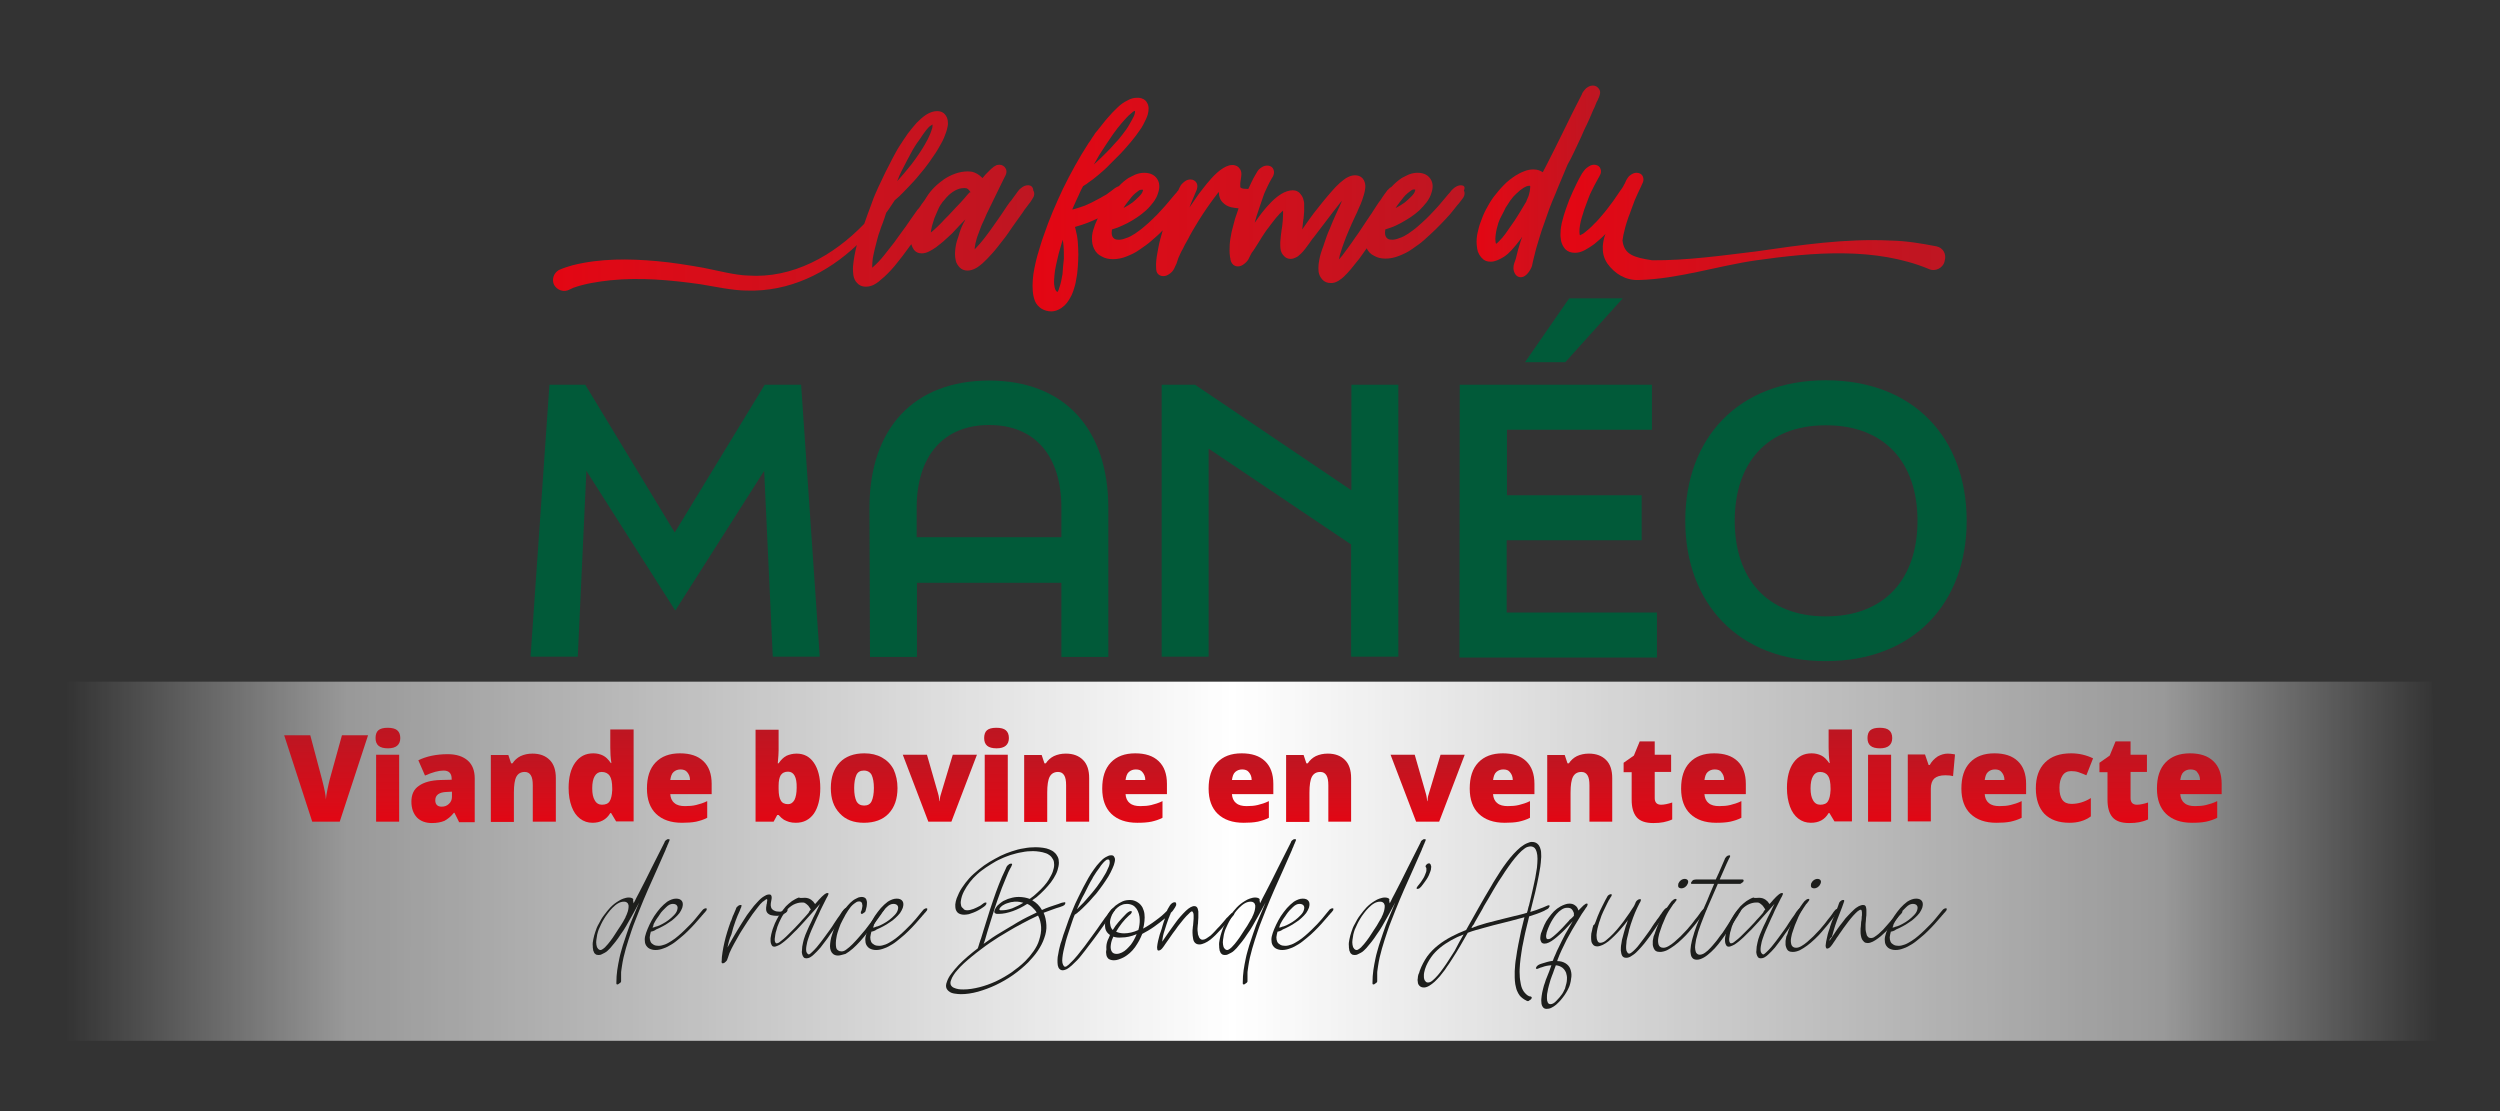<?xml version="1.0" encoding="utf-8"?>
<!-- Generator: Adobe Illustrator 28.1.0, SVG Export Plug-In . SVG Version: 6.00 Build 0)  -->
<svg version="1.1" id="Calque_1" xmlns="http://www.w3.org/2000/svg" xmlns:xlink="http://www.w3.org/1999/xlink" x="0px" y="0px"
	 viewBox="0 0 900 400" style="enable-background:new 0 0 900 400;" xml:space="preserve">
<rect x="0" y="0" width="900" height="400" fill="#333333" stroke="none"/>
<style type="text/css">
	.st0{fill:url(#SVGID_1_);}
	.st1{fill:url(#SVGID_00000055708142364503938040000015753612021876735631_);}
	.st2{fill:url(#SVGID_00000022562669582957027860000007733702240106039700_);}
	.st3{fill:url(#SVGID_00000088092648316345914620000015418693806019574703_);}
	.st4{fill:url(#SVGID_00000059301016088297918880000006203568280406906513_);}
	.st5{fill:url(#SVGID_00000142881083165523331590000004269402447226479522_);}
	.st6{fill:url(#SVGID_00000049933682114954066680000007505572410272091568_);}
	.st7{fill:url(#SVGID_00000130605441936475257450000000942476714204485249_);}
	.st8{fill:url(#SVGID_00000029028642761595414250000009504100470650685618_);}
	.st9{fill:url(#SVGID_00000037694575097596377380000015002950799697577627_);}
	.st10{fill:url(#SVGID_00000008126308420400214260000013527853439780611757_);}
	.st11{fill:url(#SVGID_00000010311086281661064960000013350373486575043200_);}
	.st12{fill:url(#SVGID_00000004522231797260525410000017342517484773727628_);}
	.st13{fill:url(#SVGID_00000178901852771703845450000015799089024333114556_);}
	.st14{fill:url(#SVGID_00000026155462391485063010000010255669891093351823_);}
	.st15{fill:url(#SVGID_00000165924043367668804430000011083517079419074213_);}
	.st16{fill:url(#SVGID_00000166660883100728650190000017482053884382446989_);}
	.st17{fill:url(#SVGID_00000003800498588931708150000013326682007648839835_);}
	.st18{fill:url(#SVGID_00000096750792849734999060000005184147412545608584_);}
	.st19{fill:url(#SVGID_00000040537481458754836990000018308295746924019100_);}
	.st20{fill:url(#SVGID_00000059272572610607335950000000956959286019031725_);}
	.st21{fill:url(#SVGID_00000054227306317681883460000009308729961169868955_);}
	.st22{fill:url(#SVGID_00000064333577386857758220000016265299576001813143_);}
	.st23{fill:url(#SVGID_00000167364216710692271450000004203908433307913869_);}
	.st24{fill:url(#SVGID_00000088124082186517681080000000706540168202679225_);}
	.st25{fill:url(#SVGID_00000011017404318202301030000008396831486771615152_);}
	.st26{fill:url(#SVGID_00000103959117526704575170000006907401228181331883_);}
	.st27{fill:#1D1E1C;}
	.st28{fill:url(#SVGID_00000157276658098227370750000015684456573961876126_);}
	.st29{fill:url(#SVGID_00000058588383470712094880000008951487045373772967_);}
	.st30{fill:url(#SVGID_00000067236628133048436930000014965126316321764536_);}
	.st31{fill:url(#SVGID_00000011026783495009739670000008468935516831295167_);}
	.st32{fill:#015A39;}
</style>
<g>
	
		<linearGradient id="SVGID_1_" gradientUnits="userSpaceOnUse" x1="21.7" y1="87.682" x2="877.8" y2="87.682" gradientTransform="matrix(1 0 0 -1 0 397.732)">
		<stop  offset="2.283105e-03" style="stop-color:#FFFFFF;stop-opacity:0"/>
		<stop  offset="0.121" style="stop-color:#FFFFFF;stop-opacity:0.5"/>
		<stop  offset="0.493" style="stop-color:#FFFFFF"/>
		<stop  offset="0.884" style="stop-color:#FFFFFF;stop-opacity:0.5"/>
		<stop  offset="1" style="stop-color:#FFFFFF;stop-opacity:0"/>
	</linearGradient>
	<polygon class="st0" points="877.8,374.7 24,374.7 21.7,245.4 875.5,245.4 	"/>
	<g>
		<g>
			<g>
				
					<linearGradient id="SVGID_00000114031908625786986940000010853942274061598901_" gradientUnits="userSpaceOnUse" x1="117.4" y1="101.932" x2="117.4" y2="133.032" gradientTransform="matrix(1 0 0 -1 0 397.732)">
					<stop  offset="0" style="stop-color:#E20613"/>
					<stop  offset="0.235" style="stop-color:#D90C18"/>
					<stop  offset="1" style="stop-color:#BD1622"/>
				</linearGradient>
				<path style="fill:url(#SVGID_00000114031908625786986940000010853942274061598901_);" d="M123.1,264.7h9.4l-10.2,31.1h-9.9
					l-10.1-31.1h9.4l4.2,15.8c0.9,3.5,1.4,5.9,1.4,7.3c0.1-1,0.3-2.2,0.6-3.7c0.3-1.5,0.6-2.7,0.8-3.5L123.1,264.7z"/>
				
					<linearGradient id="SVGID_00000028318558668185075300000015173131689877655466_" gradientUnits="userSpaceOnUse" x1="139.65" y1="101.932" x2="139.65" y2="135.732" gradientTransform="matrix(1 0 0 -1 0 397.732)">
					<stop  offset="0" style="stop-color:#E20613"/>
					<stop  offset="0.235" style="stop-color:#D90C18"/>
					<stop  offset="1" style="stop-color:#BD1622"/>
				</linearGradient>
				<path style="fill:url(#SVGID_00000028318558668185075300000015173131689877655466_);" d="M135.2,265.7c0-1.2,0.3-2.2,1-2.8
					c0.7-0.6,1.8-0.9,3.4-0.9c1.5,0,2.7,0.3,3.4,0.9s1.1,1.5,1.1,2.8c0,2.4-1.5,3.7-4.4,3.7C136.6,269.4,135.2,268.2,135.2,265.7z
					 M143.7,295.8h-8.3v-24.1h8.3V295.8z"/>
				
					<linearGradient id="SVGID_00000106120758416985859450000012169442999010487958_" gradientUnits="userSpaceOnUse" x1="159.5" y1="101.483" x2="159.5" y2="126.431" gradientTransform="matrix(1 0 0 -1 0 397.732)">
					<stop  offset="0" style="stop-color:#E20613"/>
					<stop  offset="0.235" style="stop-color:#D90C18"/>
					<stop  offset="1" style="stop-color:#BD1622"/>
				</linearGradient>
				<path style="fill:url(#SVGID_00000106120758416985859450000012169442999010487958_);" d="M165.2,295.8l-1.6-3.2h-0.2
					c-1.1,1.4-2.3,2.3-3.4,2.9c-1.2,0.5-2.7,0.8-4.5,0.8c-2.3,0-4.1-0.7-5.4-2c-1.3-1.4-2-3.3-2-5.7c0-2.6,0.9-4.5,2.7-5.7
					c1.8-1.3,4.4-2,7.8-2.1l4-0.1v-0.3c0-2-1-3-2.9-3c-1.8,0-4,0.6-6.7,1.8l-2.4-5.5c2.8-1.4,6.4-2.2,10.6-2.2
					c3.1,0,5.5,0.8,7.2,2.3s2.5,3.7,2.5,6.4V296h-5.7V295.8z M159,290.4c1,0,1.9-0.3,2.6-1c0.7-0.6,1.1-1.5,1.1-2.5V285l-1.9,0.1
					c-2.7,0.1-4.1,1.1-4.1,3C156.7,289.6,157.5,290.4,159,290.4z"/>
				
					<linearGradient id="SVGID_00000011751149775550891040000005180887747176659640_" gradientUnits="userSpaceOnUse" x1="188.4" y1="101.908" x2="188.4" y2="126.431" gradientTransform="matrix(1 0 0 -1 0 397.732)">
					<stop  offset="0" style="stop-color:#E20613"/>
					<stop  offset="0.235" style="stop-color:#D90C18"/>
					<stop  offset="1" style="stop-color:#BD1622"/>
				</linearGradient>
				<path style="fill:url(#SVGID_00000011751149775550891040000005180887747176659640_);" d="M191.8,295.8v-13.1
					c0-1.6-0.2-2.8-0.7-3.6c-0.5-0.8-1.2-1.2-2.2-1.2c-1.4,0-2.4,0.6-3,1.7s-0.9,3-0.9,5.8v10.5h-8.3v-24.1h6.3l1,3h0.5
					c0.7-1.1,1.7-2,2.9-2.6c1.3-0.6,2.7-0.9,4.3-0.9c2.7,0,4.7,0.8,6.2,2.3s2.2,3.7,2.2,6.5v15.7L191.8,295.8L191.8,295.8z"/>
				
					<linearGradient id="SVGID_00000125570033802087948260000015565492308316050104_" gradientUnits="userSpaceOnUse" x1="216.4" y1="101.483" x2="216.4" y2="135.002" gradientTransform="matrix(1 0 0 -1 0 397.732)">
					<stop  offset="0" style="stop-color:#E20613"/>
					<stop  offset="0.235" style="stop-color:#D90C18"/>
					<stop  offset="1" style="stop-color:#BD1622"/>
				</linearGradient>
				<path style="fill:url(#SVGID_00000125570033802087948260000015565492308316050104_);" d="M213.3,296.2c-1.7,0-3.2-0.5-4.5-1.5
					s-2.3-2.4-3-4.3s-1.1-4.1-1.1-6.7c0-3.9,0.8-7,2.4-9.2s3.7-3.3,6.5-3.3c1.3,0,2.5,0.3,3.5,0.8s1.9,1.4,2.8,2.7h0.2
					c-0.3-1.9-0.4-3.8-0.4-5.7v-6.4h8.4v33.1h-6.3l-1.8-3h-0.3C218.3,295.1,216.1,296.2,213.3,296.2z M216.7,289.7
					c1.3,0,2.3-0.4,2.8-1.3c0.5-0.8,0.8-2.1,0.9-3.9v-0.7c0-2.1-0.3-3.6-0.9-4.5c-0.6-0.9-1.6-1.4-2.9-1.4c-1.1,0-1.9,0.5-2.5,1.5
					s-0.9,2.5-0.9,4.4s0.3,3.3,0.9,4.3C214.7,289.2,215.6,289.7,216.7,289.7z"/>
				
					<linearGradient id="SVGID_00000141413412255164224220000005687587114541555864_" gradientUnits="userSpaceOnUse" x1="244.55" y1="101.483" x2="244.55" y2="126.431" gradientTransform="matrix(1 0 0 -1 0 397.732)">
					<stop  offset="0" style="stop-color:#E20613"/>
					<stop  offset="0.235" style="stop-color:#D90C18"/>
					<stop  offset="1" style="stop-color:#BD1622"/>
				</linearGradient>
				<path style="fill:url(#SVGID_00000141413412255164224220000005687587114541555864_);" d="M245.5,296.2c-4,0-7.1-1.1-9.3-3.2
					s-3.3-5.2-3.3-9.1c0-4.1,1-7.2,3.1-9.4c2.1-2.2,5-3.3,8.8-3.3c3.6,0,6.4,0.9,8.4,2.8s3,4.6,3,8.2v3.7h-14.9
					c0.1,1.3,0.5,2.4,1.5,3.2c0.9,0.8,2.2,1.1,3.8,1.1c1.5,0,2.8-0.1,4-0.4s2.6-0.7,4-1.4v6c-1.3,0.7-2.7,1.1-4,1.4
					C249.1,296.1,247.4,296.2,245.5,296.2z M245,277c-1,0-1.8,0.3-2.5,0.9s-1,1.6-1.2,2.9h7.1c0-1.2-0.4-2.1-1-2.8
					C246.9,277.3,246,277,245,277z"/>
				
					<linearGradient id="SVGID_00000135653350179999563970000016812105736553824174_" gradientUnits="userSpaceOnUse" x1="283.65" y1="101.483" x2="283.65" y2="134.982" gradientTransform="matrix(1 0 0 -1 0 397.732)">
					<stop  offset="0" style="stop-color:#E20613"/>
					<stop  offset="0.235" style="stop-color:#D90C18"/>
					<stop  offset="1" style="stop-color:#BD1622"/>
				</linearGradient>
				<path style="fill:url(#SVGID_00000135653350179999563970000016812105736553824174_);" d="M286.8,271.3c2.6,0,4.7,1.1,6.2,3.3
					c1.5,2.2,2.3,5.2,2.3,9.1s-0.8,7-2.3,9.2c-1.6,2.2-3.7,3.3-6.5,3.3c-0.9,0-1.7-0.1-2.4-0.3c-0.7-0.2-1.3-0.5-1.9-0.8
					c-0.5-0.3-1.2-0.9-1.9-1.7h-0.5l-1.3,2.4H272v-33.1h8.3v7.5c0,0.9-0.1,2.4-0.3,4.6h0.3c0.8-1.2,1.7-2.1,2.8-2.7
					C284.2,271.6,285.4,271.3,286.8,271.3z M283.7,277.8c-1.2,0-2,0.4-2.6,1.2c-0.5,0.8-0.8,2.1-0.8,3.8v1.2c0,2,0.3,3.4,0.8,4.2
					c0.5,0.9,1.4,1.3,2.6,1.3c1,0,1.7-0.5,2.3-1.5c0.5-1,0.8-2.5,0.8-4.4C286.9,279.8,285.8,277.8,283.7,277.8z"/>
				
					<linearGradient id="SVGID_00000018943339190294058460000014554090605329888148_" gradientUnits="userSpaceOnUse" x1="311.1" y1="101.483" x2="311.1" y2="126.431" gradientTransform="matrix(1 0 0 -1 0 397.732)">
					<stop  offset="0" style="stop-color:#E20613"/>
					<stop  offset="0.235" style="stop-color:#D90C18"/>
					<stop  offset="1" style="stop-color:#BD1622"/>
				</linearGradient>
				<path style="fill:url(#SVGID_00000018943339190294058460000014554090605329888148_);" d="M323.1,283.7c0,3.9-1.1,7-3.2,9.2
					s-5.1,3.3-8.9,3.3c-3.7,0-6.6-1.1-8.7-3.4c-2.2-2.3-3.2-5.3-3.2-9.1c0-3.9,1.1-7,3.2-9.2s5.1-3.3,8.9-3.3c2.4,0,4.5,0.5,6.3,1.5
					s3.2,2.4,4.2,4.3C322.6,279,323.1,281.2,323.1,283.7z M307.5,283.7c0,2.1,0.3,3.6,0.8,4.7c0.6,1.1,1.5,1.6,2.8,1.6
					s2.2-0.5,2.7-1.6s0.8-2.7,0.8-4.7c0-2.1-0.3-3.6-0.8-4.7c-0.5-1-1.5-1.6-2.8-1.6s-2.2,0.5-2.7,1.6S307.5,281.7,307.5,283.7z"/>
				
					<linearGradient id="SVGID_00000146460156548984094830000005424198149159827113_" gradientUnits="userSpaceOnUse" x1="338.35" y1="101.908" x2="338.35" y2="126.008" gradientTransform="matrix(1 0 0 -1 0 397.732)">
					<stop  offset="0" style="stop-color:#E20613"/>
					<stop  offset="0.235" style="stop-color:#D90C18"/>
					<stop  offset="1" style="stop-color:#BD1622"/>
				</linearGradient>
				<path style="fill:url(#SVGID_00000146460156548984094830000005424198149159827113_);" d="M334.2,295.8l-9.2-24.1h8.7l4.1,14.3
					c0,0.1,0,0.2,0.1,0.4c0,0.2,0.1,0.4,0.1,0.6s0.1,0.5,0.1,0.7c0,0.3,0.1,0.5,0.1,0.7h0.1c0-0.7,0.1-1.5,0.4-2.4l4.3-14.3h8.7
					l-9.2,24.1L334.2,295.8L334.2,295.8z"/>
				
					<linearGradient id="SVGID_00000047038299262797014860000010347378410460373156_" gradientUnits="userSpaceOnUse" x1="358.75" y1="101.932" x2="358.75" y2="135.732" gradientTransform="matrix(1 0 0 -1 0 397.732)">
					<stop  offset="0" style="stop-color:#E20613"/>
					<stop  offset="0.235" style="stop-color:#D90C18"/>
					<stop  offset="1" style="stop-color:#BD1622"/>
				</linearGradient>
				<path style="fill:url(#SVGID_00000047038299262797014860000010347378410460373156_);" d="M354.3,265.7c0-1.2,0.3-2.2,1-2.8
					c0.7-0.6,1.8-0.9,3.4-0.9s2.7,0.3,3.4,0.9c0.7,0.6,1.1,1.5,1.1,2.8c0,2.4-1.5,3.7-4.4,3.7C355.7,269.4,354.3,268.2,354.3,265.7z
					 M362.8,295.8h-8.3v-24.1h8.3V295.8z"/>
				
					<linearGradient id="SVGID_00000155852025259149256810000005307335428543608757_" gradientUnits="userSpaceOnUse" x1="380.4" y1="101.908" x2="380.4" y2="126.431" gradientTransform="matrix(1 0 0 -1 0 397.732)">
					<stop  offset="0" style="stop-color:#E20613"/>
					<stop  offset="0.235" style="stop-color:#D90C18"/>
					<stop  offset="1" style="stop-color:#BD1622"/>
				</linearGradient>
				<path style="fill:url(#SVGID_00000155852025259149256810000005307335428543608757_);" d="M383.8,295.8v-13.1
					c0-1.6-0.2-2.8-0.7-3.6c-0.5-0.8-1.2-1.2-2.2-1.2c-1.4,0-2.4,0.6-3,1.7s-0.9,3-0.9,5.8v10.5h-8.3v-24.1h6.3l1,3h0.5
					c0.7-1.1,1.7-2,2.9-2.6c1.3-0.6,2.7-0.9,4.3-0.9c2.7,0,4.7,0.8,6.2,2.3s2.2,3.7,2.2,6.5v15.7L383.8,295.8L383.8,295.8z"/>
				
					<linearGradient id="SVGID_00000042719564514939812300000012294450781048807562_" gradientUnits="userSpaceOnUse" x1="408.45" y1="101.483" x2="408.45" y2="126.431" gradientTransform="matrix(1 0 0 -1 0 397.732)">
					<stop  offset="0" style="stop-color:#E20613"/>
					<stop  offset="0.235" style="stop-color:#D90C18"/>
					<stop  offset="1" style="stop-color:#BD1622"/>
				</linearGradient>
				<path style="fill:url(#SVGID_00000042719564514939812300000012294450781048807562_);" d="M409.4,296.2c-4,0-7.1-1.1-9.3-3.2
					c-2.2-2.1-3.3-5.2-3.3-9.1c0-4.1,1-7.2,3.1-9.4c2.1-2.2,5-3.3,8.8-3.3c3.6,0,6.4,0.9,8.4,2.8s3,4.6,3,8.2v3.7h-14.9
					c0.1,1.3,0.5,2.4,1.5,3.2c0.9,0.8,2.2,1.1,3.8,1.1c1.5,0,2.8-0.1,4-0.4s2.6-0.7,4-1.4v6c-1.3,0.7-2.7,1.1-4,1.4
					C413,296.1,411.4,296.2,409.4,296.2z M408.9,277c-1,0-1.8,0.3-2.5,0.9s-1,1.6-1.2,2.9h7.1c0-1.2-0.4-2.1-1-2.8
					C410.8,277.3,410,277,408.9,277z"/>
				
					<linearGradient id="SVGID_00000060733409145180884720000014186722109767039677_" gradientUnits="userSpaceOnUse" x1="446.75" y1="101.483" x2="446.75" y2="126.431" gradientTransform="matrix(1 0 0 -1 0 397.732)">
					<stop  offset="0" style="stop-color:#E20613"/>
					<stop  offset="0.235" style="stop-color:#D90C18"/>
					<stop  offset="1" style="stop-color:#BD1622"/>
				</linearGradient>
				<path style="fill:url(#SVGID_00000060733409145180884720000014186722109767039677_);" d="M447.7,296.2c-4,0-7.1-1.1-9.3-3.2
					c-2.2-2.1-3.3-5.2-3.3-9.1c0-4.1,1-7.2,3.1-9.4c2.1-2.2,5-3.3,8.8-3.3c3.6,0,6.4,0.9,8.4,2.8s3,4.6,3,8.2v3.7h-14.9
					c0.1,1.3,0.5,2.4,1.5,3.2c0.9,0.8,2.2,1.1,3.8,1.1c1.5,0,2.8-0.1,4-0.4s2.6-0.7,4-1.4v6c-1.3,0.7-2.7,1.1-4,1.4
					C451.3,296.1,449.6,296.2,447.7,296.2z M447.2,277c-1,0-1.8,0.3-2.5,0.9s-1,1.6-1.2,2.9h7.1c0-1.2-0.4-2.1-1-2.8
					C449.1,277.3,448.2,277,447.2,277z"/>
				
					<linearGradient id="SVGID_00000018203955479958057950000000138355152091643781_" gradientUnits="userSpaceOnUse" x1="474.7" y1="101.908" x2="474.7" y2="126.431" gradientTransform="matrix(1 0 0 -1 0 397.732)">
					<stop  offset="0" style="stop-color:#E20613"/>
					<stop  offset="0.235" style="stop-color:#D90C18"/>
					<stop  offset="1" style="stop-color:#BD1622"/>
				</linearGradient>
				<path style="fill:url(#SVGID_00000018203955479958057950000000138355152091643781_);" d="M478.2,295.8v-13.1
					c0-1.6-0.2-2.8-0.7-3.6c-0.5-0.8-1.2-1.2-2.2-1.2c-1.4,0-2.4,0.6-3,1.7s-0.9,3-0.9,5.8v10.5H463v-24.1h6.3l1,3h0.5
					c0.7-1.1,1.7-2,2.9-2.6c1.3-0.6,2.7-0.9,4.3-0.9c2.7,0,4.7,0.8,6.2,2.3s2.2,3.7,2.2,6.5v15.7L478.2,295.8L478.2,295.8z"/>
				
					<linearGradient id="SVGID_00000116202689971665877380000011405624954018082209_" gradientUnits="userSpaceOnUse" x1="513.95" y1="101.908" x2="513.95" y2="126.008" gradientTransform="matrix(1 0 0 -1 0 397.732)">
					<stop  offset="0" style="stop-color:#E20613"/>
					<stop  offset="0.235" style="stop-color:#D90C18"/>
					<stop  offset="1" style="stop-color:#BD1622"/>
				</linearGradient>
				<path style="fill:url(#SVGID_00000116202689971665877380000011405624954018082209_);" d="M509.8,295.8l-9.2-24.1h8.7l4.1,14.3
					c0,0.1,0,0.2,0.1,0.4c0,0.2,0.1,0.4,0.1,0.6s0.1,0.5,0.1,0.7c0,0.3,0.1,0.5,0.1,0.7h0.1c0-0.7,0.1-1.5,0.4-2.4l4.3-14.3h8.7
					l-9.2,24.1L509.8,295.8L509.8,295.8z"/>
				
					<linearGradient id="SVGID_00000152963652885280412480000013227660167187869861_" gradientUnits="userSpaceOnUse" x1="540.75" y1="101.483" x2="540.75" y2="126.431" gradientTransform="matrix(1 0 0 -1 0 397.732)">
					<stop  offset="0" style="stop-color:#E20613"/>
					<stop  offset="0.235" style="stop-color:#D90C18"/>
					<stop  offset="1" style="stop-color:#BD1622"/>
				</linearGradient>
				<path style="fill:url(#SVGID_00000152963652885280412480000013227660167187869861_);" d="M541.7,296.2c-4,0-7.1-1.1-9.3-3.2
					s-3.3-5.2-3.3-9.1c0-4.1,1-7.2,3.1-9.4c2.1-2.2,5-3.3,8.8-3.3c3.6,0,6.4,0.9,8.4,2.8s3,4.6,3,8.2v3.7h-14.9
					c0.1,1.3,0.5,2.4,1.5,3.2c0.9,0.8,2.2,1.1,3.8,1.1c1.5,0,2.8-0.1,4-0.4s2.6-0.7,4-1.4v6c-1.3,0.7-2.7,1.1-4,1.4
					C545.3,296.1,543.6,296.2,541.7,296.2z M541.2,277c-1,0-1.8,0.3-2.5,0.9s-1,1.6-1.2,2.9h7.1c0-1.2-0.4-2.1-1-2.8
					C543.1,277.3,542.3,277,541.2,277z"/>
				
					<linearGradient id="SVGID_00000163770180573995491600000008455657314364424122_" gradientUnits="userSpaceOnUse" x1="568.7" y1="101.908" x2="568.7" y2="126.431" gradientTransform="matrix(1 0 0 -1 0 397.732)">
					<stop  offset="0" style="stop-color:#E20613"/>
					<stop  offset="0.235" style="stop-color:#D90C18"/>
					<stop  offset="1" style="stop-color:#BD1622"/>
				</linearGradient>
				<path style="fill:url(#SVGID_00000163770180573995491600000008455657314364424122_);" d="M572.2,295.8v-13.1
					c0-1.6-0.2-2.8-0.7-3.6c-0.5-0.8-1.2-1.2-2.2-1.2c-1.4,0-2.4,0.6-3,1.7s-0.9,3-0.9,5.8v10.5H557v-24.1h6.3l1,3h0.5
					c0.7-1.1,1.7-2,2.9-2.6c1.3-0.6,2.7-0.9,4.3-0.9c2.7,0,4.7,0.8,6.2,2.3s2.2,3.7,2.2,6.5v15.7L572.2,295.8L572.2,295.8z"/>
				
					<linearGradient id="SVGID_00000002350951120613562850000010160169041070682542_" gradientUnits="userSpaceOnUse" x1="593.25" y1="101.483" x2="593.25" y2="130.833" gradientTransform="matrix(1 0 0 -1 0 397.732)">
					<stop  offset="0" style="stop-color:#E20613"/>
					<stop  offset="0.235" style="stop-color:#D90C18"/>
					<stop  offset="1" style="stop-color:#BD1622"/>
				</linearGradient>
				<path style="fill:url(#SVGID_00000002350951120613562850000010160169041070682542_);" d="M598,289.7c1.1,0,2.5-0.3,4-0.8v6.1
					c-1.1,0.5-2.2,0.8-3.2,1s-2.2,0.3-3.6,0.3c-2.8,0-4.8-0.7-6-2.1s-1.8-3.5-1.8-6.3V278h-2.9v-3.4l3.7-2.6l2.1-5.1h5.4v4.8h5.9
					v6.2h-5.9v9.4C595.7,288.9,596.5,289.7,598,289.7z"/>
				
					<linearGradient id="SVGID_00000111167724912371634690000012704235802010034843_" gradientUnits="userSpaceOnUse" x1="616.85" y1="101.483" x2="616.85" y2="126.431" gradientTransform="matrix(1 0 0 -1 0 397.732)">
					<stop  offset="0" style="stop-color:#E20613"/>
					<stop  offset="0.235" style="stop-color:#D90C18"/>
					<stop  offset="1" style="stop-color:#BD1622"/>
				</linearGradient>
				<path style="fill:url(#SVGID_00000111167724912371634690000012704235802010034843_);" d="M617.8,296.2c-4,0-7.1-1.1-9.3-3.2
					s-3.3-5.2-3.3-9.1c0-4.1,1-7.2,3.1-9.4c2.1-2.2,5-3.3,8.8-3.3c3.6,0,6.4,0.9,8.4,2.8s3,4.6,3,8.2v3.7h-14.9
					c0.1,1.3,0.5,2.4,1.5,3.2c0.9,0.8,2.2,1.1,3.8,1.1c1.5,0,2.8-0.1,4-0.4s2.6-0.7,4-1.4v6c-1.3,0.7-2.7,1.1-4,1.4
					C621.4,296.1,619.8,296.2,617.8,296.2z M617.3,277c-1,0-1.8,0.3-2.5,0.9s-1,1.6-1.2,2.9h7.1c0-1.2-0.4-2.1-1-2.8
					C619.3,277.3,618.4,277,617.3,277z"/>
				
					<linearGradient id="SVGID_00000169542572614828762460000015966811990239200420_" gradientUnits="userSpaceOnUse" x1="655" y1="101.483" x2="655" y2="135.002" gradientTransform="matrix(1 0 0 -1 0 397.732)">
					<stop  offset="0" style="stop-color:#E20613"/>
					<stop  offset="0.235" style="stop-color:#D90C18"/>
					<stop  offset="1" style="stop-color:#BD1622"/>
				</linearGradient>
				<path style="fill:url(#SVGID_00000169542572614828762460000015966811990239200420_);" d="M651.9,296.2c-1.7,0-3.2-0.5-4.5-1.5
					s-2.3-2.4-3-4.3s-1.1-4.1-1.1-6.7c0-3.9,0.8-7,2.4-9.2c1.6-2.2,3.7-3.3,6.5-3.3c1.3,0,2.5,0.3,3.5,0.8s1.9,1.4,2.8,2.7h0.2
					c-0.3-1.9-0.4-3.8-0.4-5.7v-6.4h8.4v33.1h-6.3l-1.8-3h-0.3C656.9,295.1,654.8,296.2,651.9,296.2z M655.3,289.7
					c1.3,0,2.3-0.4,2.8-1.3c0.5-0.8,0.8-2.1,0.9-3.9v-0.7c0-2.1-0.3-3.6-0.9-4.5c-0.6-0.9-1.6-1.4-2.9-1.4c-1.1,0-1.9,0.5-2.5,1.5
					s-0.9,2.5-0.9,4.4s0.3,3.3,0.9,4.3C653.3,289.2,654.2,289.7,655.3,289.7z"/>
				
					<linearGradient id="SVGID_00000001657066866402207730000001990348854862303897_" gradientUnits="userSpaceOnUse" x1="676.75" y1="101.932" x2="676.75" y2="135.732" gradientTransform="matrix(1 0 0 -1 0 397.732)">
					<stop  offset="0" style="stop-color:#E20613"/>
					<stop  offset="0.235" style="stop-color:#D90C18"/>
					<stop  offset="1" style="stop-color:#BD1622"/>
				</linearGradient>
				<path style="fill:url(#SVGID_00000001657066866402207730000001990348854862303897_);" d="M672.3,265.7c0-1.2,0.3-2.2,1-2.8
					c0.7-0.6,1.8-0.9,3.4-0.9s2.7,0.3,3.4,0.9s1.1,1.5,1.1,2.8c0,2.4-1.5,3.7-4.4,3.7C673.7,269.4,672.3,268.2,672.3,265.7z
					 M680.8,295.8h-8.3v-24.1h8.3V295.8z"/>
				
					<linearGradient id="SVGID_00000055687011720069600170000016593033448947639231_" gradientUnits="userSpaceOnUse" x1="695.3" y1="101.908" x2="695.3" y2="126.431" gradientTransform="matrix(1 0 0 -1 0 397.732)">
					<stop  offset="0" style="stop-color:#E20613"/>
					<stop  offset="0.235" style="stop-color:#D90C18"/>
					<stop  offset="1" style="stop-color:#BD1622"/>
				</linearGradient>
				<path style="fill:url(#SVGID_00000055687011720069600170000016593033448947639231_);" d="M701.2,271.3c0.7,0,1.4,0.1,2.1,0.2
					l0.5,0.1l-0.7,7.8c-0.7-0.2-1.6-0.3-2.8-0.3c-1.8,0-3.1,0.4-4,1.2c-0.8,0.8-1.2,2-1.2,3.6v11.8h-8.3v-24.1h6.2l1.3,3.8h0.4
					c0.7-1.3,1.7-2.3,2.9-3.1C698.7,271.7,699.9,271.3,701.2,271.3z"/>
				
					<linearGradient id="SVGID_00000042735103118501139760000014753176581296002954_" gradientUnits="userSpaceOnUse" x1="717.75" y1="101.483" x2="717.75" y2="126.431" gradientTransform="matrix(1 0 0 -1 0 397.732)">
					<stop  offset="0" style="stop-color:#E20613"/>
					<stop  offset="0.235" style="stop-color:#D90C18"/>
					<stop  offset="1" style="stop-color:#BD1622"/>
				</linearGradient>
				<path style="fill:url(#SVGID_00000042735103118501139760000014753176581296002954_);" d="M718.7,296.2c-4,0-7.1-1.1-9.3-3.2
					s-3.3-5.2-3.3-9.1c0-4.1,1-7.2,3.1-9.4c2.1-2.2,5-3.3,8.8-3.3c3.6,0,6.4,0.9,8.4,2.8s3,4.6,3,8.2v3.7h-14.9
					c0.1,1.3,0.5,2.4,1.5,3.2c0.9,0.8,2.2,1.1,3.8,1.1c1.5,0,2.8-0.1,4-0.4s2.6-0.7,4-1.4v6c-1.3,0.7-2.7,1.1-4,1.4
					C722.3,296.1,720.6,296.2,718.7,296.2z M718.2,277c-1,0-1.8,0.3-2.5,0.9s-1,1.6-1.2,2.9h7.1c0-1.2-0.4-2.1-1-2.8
					C720.1,277.3,719.3,277,718.2,277z"/>
				
					<linearGradient id="SVGID_00000077312641645215515340000003240698911208708739_" gradientUnits="userSpaceOnUse" x1="743.2" y1="101.483" x2="743.2" y2="126.431" gradientTransform="matrix(1 0 0 -1 0 397.732)">
					<stop  offset="0" style="stop-color:#E20613"/>
					<stop  offset="0.235" style="stop-color:#D90C18"/>
					<stop  offset="1" style="stop-color:#BD1622"/>
				</linearGradient>
				<path style="fill:url(#SVGID_00000077312641645215515340000003240698911208708739_);" d="M745,296.2c-3.9,0-6.9-1.1-9-3.2
					c-2-2.1-3.1-5.2-3.1-9.2s1.1-7.1,3.3-9.3c2.2-2.2,5.3-3.3,9.4-3.3c2.8,0,5.4,0.6,7.9,1.8l-2.4,6.1c-1-0.4-1.9-0.8-2.8-1.1
					c-0.9-0.3-1.7-0.4-2.7-0.4c-1.3,0-2.4,0.5-3.1,1.6s-1.1,2.5-1.1,4.4c0,3.9,1.4,5.8,4.3,5.8c2.4,0,4.8-0.7,7-2.1v6.6
					C750.5,295.5,748,296.2,745,296.2z"/>
				
					<linearGradient id="SVGID_00000109005819657963016040000017948252321954021525_" gradientUnits="userSpaceOnUse" x1="764.55" y1="101.483" x2="764.55" y2="130.833" gradientTransform="matrix(1 0 0 -1 0 397.732)">
					<stop  offset="0" style="stop-color:#E20613"/>
					<stop  offset="0.235" style="stop-color:#D90C18"/>
					<stop  offset="1" style="stop-color:#BD1622"/>
				</linearGradient>
				<path style="fill:url(#SVGID_00000109005819657963016040000017948252321954021525_);" d="M769.3,289.7c1.1,0,2.5-0.3,4-0.8v6.1
					c-1.1,0.5-2.2,0.8-3.2,1s-2.2,0.3-3.6,0.3c-2.8,0-4.8-0.7-6-2.1s-1.8-3.5-1.8-6.3V278h-2.9v-3.4l3.7-2.6l2.1-5.1h5.4v4.8h5.9
					v6.2H767v9.4C767,288.9,767.8,289.7,769.3,289.7z"/>
				
					<linearGradient id="SVGID_00000037688281596282962330000011750382040547931538_" gradientUnits="userSpaceOnUse" x1="788.15" y1="101.483" x2="788.15" y2="126.431" gradientTransform="matrix(1 0 0 -1 0 397.732)">
					<stop  offset="0" style="stop-color:#E20613"/>
					<stop  offset="0.235" style="stop-color:#D90C18"/>
					<stop  offset="1" style="stop-color:#BD1622"/>
				</linearGradient>
				<path style="fill:url(#SVGID_00000037688281596282962330000011750382040547931538_);" d="M789.1,296.2c-4,0-7.1-1.1-9.3-3.2
					s-3.3-5.2-3.3-9.1c0-4.1,1-7.2,3.1-9.4c2.1-2.2,5-3.3,8.8-3.3c3.6,0,6.4,0.9,8.4,2.8s3,4.6,3,8.2v3.7h-14.9
					c0.1,1.3,0.5,2.4,1.5,3.2c0.9,0.8,2.2,1.1,3.8,1.1c1.5,0,2.8-0.1,4-0.4s2.6-0.7,4-1.4v6c-1.3,0.7-2.7,1.1-4,1.4
					C792.7,296.1,791.1,296.2,789.1,296.2z M788.6,277c-1,0-1.8,0.3-2.5,0.9s-1,1.6-1.2,2.9h7.1c0-1.2-0.4-2.1-1-2.8
					C790.6,277.3,789.7,277,788.6,277z"/>
			</g>
			<path class="st27" d="M228.1,325.2c0.4-0.7,0.7-1.4,1-2s0.6-1.2,0.9-1.7c1.6-3,3.1-6.1,4.6-9.1s3-6,4.6-9.1
				c0-0.1,0.1-0.2,0.1-0.3c0.1-0.1,0.1-0.2,0.1-0.2c0.2-0.2,0.4-0.4,0.6-0.5c0.2-0.2,0.5-0.2,0.7-0.2s0.3,0,0.3,0.1
				c0.1,0.1,0.1,0.2,0,0.4c-0.1,0.2-0.1,0.3-0.2,0.5c-0.1,0.2-0.2,0.4-0.2,0.5c-0.2,0.4-0.4,0.8-0.5,1.2c-0.2,0.4-0.4,0.8-0.5,1.2
				c-0.5,1.1-1,2.3-1.5,3.4s-1,2.3-1.5,3.4c-1.1,2.5-2.2,4.9-3.3,7.4s-2.1,4.9-3.1,7.4c-0.5,1.3-1,2.5-1.5,3.8s-1,2.5-1.4,3.8
				c-0.7,2.1-1.4,4.2-2,6.3s-1.1,4.2-1.4,6.3c-0.1,0.5-0.1,0.9-0.2,1.4c-0.1,0.5-0.1,0.9-0.1,1.4c0,0.1,0,0.3,0,0.6
				c0,0.3,0,0.6,0,0.9s0,0.6,0,0.8c0,0.2,0,0.4,0,0.4c0,0.1-0.1,0.3-0.2,0.4c-0.1,0.1-0.2,0.2-0.4,0.3c-0.1,0.1-0.3,0.2-0.4,0.3
				c-0.1,0.1-0.3,0.1-0.4,0.1c-0.2,0-0.3-0.1-0.3-0.3c0-0.2,0-0.3,0-0.5c0-1.4,0.1-2.9,0.3-4.3c0.2-1.5,0.5-2.9,0.8-4.4
				s0.8-3,1.2-4.5c0.5-1.5,1-3,1.5-4.5c0.6-1.8,1.3-3.7,2.1-5.5s1.5-3.7,2.3-5.5c-0.4,0.8-0.9,1.7-1.4,2.6s-1,1.9-1.6,2.9
				s-1.1,2-1.7,3c-0.6,1-1.2,2-1.9,2.9c-0.6,1-1.3,1.9-1.9,2.7c-0.7,0.8-1.3,1.6-1.9,2.3c-0.3,0.3-0.6,0.6-0.9,0.9
				c-0.3,0.3-0.7,0.6-1.1,0.8c-0.4,0.2-0.8,0.4-1.2,0.6s-0.8,0.2-1.1,0.2c-0.4,0-0.8-0.1-1-0.3c-0.3-0.2-0.5-0.4-0.6-0.8
				c-0.2-0.3-0.3-0.6-0.3-1c-0.1-0.4-0.1-0.7-0.1-1.1c-0.1-0.8,0-1.6,0.2-2.5s0.4-1.8,0.7-2.6c0.3-1,0.7-2,1.3-3
				c0.5-1,1.1-2.1,1.9-3.1c0.7-1,1.5-1.9,2.3-2.8c0.9-0.9,1.8-1.6,2.8-2.2c0.6-0.4,1.2-0.7,1.8-0.9c0.6-0.2,1.3-0.4,1.9-0.4
				c0.8,0,1.4,0.2,1.7,0.6C227.8,324,228,324.6,228.1,325.2z M218,340.8c0.6-0.6,1.1-1.2,1.7-2c0.6-0.8,1.2-1.6,1.8-2.6
				c0.6-0.9,1.2-1.9,1.9-2.9s1.2-2,1.8-3.1v-0.1c0-0.1,0.1-0.1,0.1-0.2s0-0.1,0.1-0.2l0.3-0.7l0.1-0.3c0.2-0.4,0.3-0.9,0.4-1.4
				c0.1-0.5,0.1-0.9,0.1-1.3c-0.1-0.4-0.2-0.8-0.5-1c-0.3-0.3-0.7-0.4-1.2-0.4c-0.7,0-1.4,0.2-2.1,0.6c-0.7,0.4-1.4,1-2,1.6
				s-1.2,1.3-1.7,2s-1,1.3-1.3,1.9c-0.4,0.7-0.8,1.3-1.1,2s-0.6,1.4-0.9,2c-0.2,0.5-0.3,1-0.5,1.7c-0.1,0.6-0.2,1.2-0.3,1.9
				c-0.1,0.6-0.1,1.2,0,1.8c0.1,0.5,0.2,1,0.5,1.3c0.1,0.2,0.2,0.3,0.4,0.4c0.1,0.1,0.3,0.2,0.5,0.2s0.3,0,0.5-0.1s0.3-0.2,0.5-0.3
				c0.2-0.1,0.3-0.3,0.5-0.4C217.8,341.1,217.9,340.9,218,340.8z"/>
			<path class="st27" d="M234.3,335.4c-0.2,0.7-0.3,1.3-0.4,2c0,0.6,0.1,1.2,0.3,1.6c0.2,0.5,0.6,0.8,1.1,1.1
				c0.5,0.3,1.1,0.4,1.8,0.4s1.5-0.2,2.3-0.5s1.6-0.8,2.4-1.3c0.8-0.5,1.6-1.1,2.4-1.8c0.8-0.7,1.6-1.4,2.3-2.1s1.4-1.4,2.1-2.1
				s1.2-1.3,1.7-1.9c0.6-0.7,1.2-1.5,1.8-2.2c0.2-0.2,0.3-0.4,0.5-0.6s0.3-0.4,0.5-0.6c0.1-0.1,0.3-0.2,0.5-0.3
				c0.2-0.1,0.4-0.1,0.5-0.1c0.2,0,0.3,0,0.3,0.1s0,0.2,0,0.4c0,0.1-0.1,0.3-0.3,0.5c-0.2,0.3-0.4,0.5-0.7,0.8
				c-0.2,0.3-0.5,0.6-0.7,0.8c-0.2,0.3-0.4,0.5-0.5,0.6c-0.6,0.7-1.3,1.5-2.1,2.4s-1.6,1.7-2.5,2.6s-1.8,1.7-2.8,2.5
				s-1.9,1.6-2.9,2.2s-2,1.2-3,1.5c-1,0.4-2,0.6-2.9,0.6s-1.6-0.2-2.2-0.5c-0.6-0.3-1-0.8-1.3-1.3c-0.3-0.6-0.4-1.2-0.4-2
				c0-0.7,0.2-1.5,0.5-2.4s0.7-1.8,1.2-2.9s1.1-2.1,1.7-3.1c0.7-1,1.4-2,2.2-2.9s1.6-1.6,2.5-2.3c0.5-0.3,1-0.6,1.6-0.8
				c0.5-0.2,1.1-0.3,1.6-0.3c1,0,1.7,0.3,2.1,0.9c0.4,0.6,0.4,1.4,0.1,2.4c-0.2,0.6-0.6,1.3-1,1.9c-0.5,0.6-1,1.2-1.7,1.8
				c-0.6,0.6-1.3,1.1-2.1,1.6c-0.7,0.5-1.5,1-2.3,1.4s-1.5,0.8-2.3,1.1C235.6,335.1,234.9,335.3,234.3,335.4z M234.9,333.9
				L234.9,333.9C235,333.9,235,333.9,234.9,333.9h0.2l0,0l0,0c0.2,0,0.5-0.1,0.7-0.2s0.5-0.2,0.7-0.2c0.6-0.2,1.3-0.5,2-0.9
				c0.8-0.4,1.5-0.9,2.2-1.4s1.3-1.1,1.9-1.7c0.6-0.6,1-1.2,1.2-1.9c0.2-0.7,0.2-1.2-0.1-1.6s-0.8-0.6-1.5-0.6
				c-0.4,0-0.8,0.1-1.2,0.3c-0.4,0.2-0.8,0.5-1.2,0.9s-0.8,0.8-1.2,1.2s-0.8,0.9-1.1,1.4s-0.6,0.9-0.9,1.3c-0.3,0.4-0.5,0.8-0.7,1.1
				c-0.2,0.4-0.4,0.8-0.6,1.1C235.3,333.1,235.1,333.5,234.9,333.9z"/>
			<path class="st27" d="M261.9,341.1c0.4-0.7,0.9-1.6,1.5-2.7s1.3-2.2,2-3.4c0.7-1.2,1.5-2.4,2.3-3.7s1.6-2.5,2.5-3.6
				c0.8-1.1,1.6-2.1,2.5-3c0.8-0.9,1.6-1.6,2.3-2c0.3-0.2,0.6-0.3,0.9-0.5c0.3-0.1,0.7-0.2,1-0.2s0.6,0.1,0.7,0.3
				c0.1,0.2,0.2,0.4,0.2,0.7c0,0.3,0,0.6-0.1,1s-0.1,0.7-0.2,1.1c0,0.4-0.1,0.7,0,1.1s0.1,0.7,0.4,1c0.2,0.3,0.5,0.5,1,0.7
				c0.4,0.2,1,0.3,1.8,0.3c0.2,0,0.4,0,0.7-0.1c0.3-0.1,0.5-0.1,0.7-0.2c0.2-0.2,0.3-0.3,0.5-0.4s0.4-0.2,0.6-0.2s0.3,0,0.3,0.1
				s0,0.2,0,0.4c-0.1,0.3-0.3,0.6-0.6,0.8c-0.3,0.2-0.7,0.4-1.1,0.6s-0.8,0.3-1.2,0.4c-0.4,0.1-0.7,0.1-1,0.1
				c-0.7,0-1.3-0.1-1.8-0.2c-0.6-0.1-1.1-0.4-1.5-0.8c-0.2-0.2-0.3-0.5-0.4-0.7s-0.1-0.6-0.1-0.9s0-0.6,0.1-1c0-0.3,0.1-0.7,0.2-1
				c0-0.1,0-0.2,0-0.3c0-0.2,0.1-0.3,0.1-0.5s0-0.3,0-0.4s-0.1-0.2-0.2-0.2s-0.2,0-0.3,0.1c-0.1,0.1-0.2,0.2-0.4,0.3
				c-0.1,0.1-0.2,0.2-0.4,0.3c-0.1,0.1-0.2,0.2-0.3,0.2c-0.6,0.5-1.2,1.2-1.8,2c-0.6,0.8-1.2,1.6-1.9,2.5c-0.6,0.9-1.2,1.8-1.9,2.8
				c-0.6,1-1.2,1.9-1.8,2.8c-0.6,0.9-1.1,1.8-1.6,2.7c-0.5,0.9-0.9,1.6-1.3,2.3c-0.3,0.6-0.6,1.2-0.9,1.7c-0.3,0.6-0.6,1.2-0.8,1.7
				l-0.5,1.5c-0.1,0.4-0.3,0.7-0.4,1.1c-0.2,0.3-0.5,0.6-0.9,0.9c-0.2,0.1-0.4,0.2-0.6,0.2s-0.4-0.1-0.4-0.3c0-0.2-0.1-0.4,0-0.5
				c0-0.9,0.1-2,0.3-3.2c0.2-1.2,0.4-2.4,0.7-3.6c0.3-1.2,0.6-2.5,1-3.7s0.7-2.3,1.1-3.3c0-0.1,0.1-0.4,0.3-0.7
				c0.1-0.3,0.3-0.7,0.4-1.1s0.3-0.8,0.5-1.2c0.2-0.4,0.3-0.8,0.5-1.2c0.2-0.4,0.3-0.7,0.4-1s0.2-0.4,0.3-0.5
				c0.2-0.2,0.4-0.3,0.6-0.5c0.2-0.1,0.4-0.2,0.7-0.2c0.2,0,0.3,0,0.3,0.1c0.1,0.1,0.1,0.2,0,0.4c0,0.1-0.1,0.2-0.1,0.4
				c-0.1,0.1-0.1,0.3-0.2,0.4l-0.3,0.8c-0.3,0.6-0.5,1.2-0.8,1.8c-0.2,0.6-0.5,1.2-0.7,1.8c-0.6,1.6-1.1,3.3-1.5,4.9
				C262.6,337.9,262.2,339.5,261.9,341.1z"/>
			<path class="st27" d="M289.8,323.2c0.4,0,0.8,0.1,1.2,0.2c0.3,0.1,0.7,0.3,1,0.5s0.5,0.5,0.8,0.7c0.2,0.3,0.4,0.6,0.6,0.8v0.1
				c0.3-0.3,0.6-0.7,0.9-1c0.3-0.4,0.6-0.7,1-1.1c0.3-0.3,0.6-0.7,0.9-0.9s0.5-0.5,0.7-0.6s0.3-0.2,0.5-0.3c0.2-0.1,0.3-0.1,0.5-0.1
				s0.3,0,0.3,0.1c0.1,0.1,0.1,0.2,0,0.4c-0.1,0.2-0.2,0.5-0.3,0.7c-0.1,0.2-0.3,0.5-0.4,0.7l-1.5,3c-0.5,0.9-0.9,1.9-1.3,2.8
				s-0.9,1.8-1.3,2.8s-0.9,1.9-1.3,2.9s-0.8,1.9-1.1,2.9c-0.1,0.4-0.3,0.8-0.4,1.3s-0.2,1-0.3,1.5s-0.1,1-0.1,1.4s0.1,0.8,0.3,1.1
				c0.1,0.1,0.2,0.2,0.3,0.3c0.1,0.1,0.2,0.2,0.4,0.2c0.1,0,0.1,0,0.2-0.1c0.1,0,0.1-0.1,0.2-0.1c0.4-0.3,0.9-0.8,1.5-1.4
				s1.2-1.3,1.8-2.1c0.6-0.8,1.3-1.6,1.9-2.5s1.3-1.7,1.9-2.6c0.6-0.8,1.1-1.6,1.6-2.4c0.5-0.7,0.9-1.3,1.2-1.8
				c0.3-0.4,0.5-0.7,0.8-1.1c0.2-0.4,0.5-0.7,0.7-1.1c0.1-0.2,0.2-0.3,0.4-0.5c0.1-0.2,0.3-0.4,0.4-0.5c0.2-0.2,0.3-0.3,0.5-0.4
				s0.4-0.2,0.6-0.2s0.3,0,0.3,0.1c0.1,0.1,0.1,0.2,0,0.4c0,0-0.1,0.2-0.2,0.4c-0.1,0.2-0.3,0.4-0.5,0.7c-0.2,0.3-0.4,0.6-0.6,0.9
				s-0.5,0.6-0.7,0.9s-0.4,0.6-0.6,0.8c-0.2,0.2-0.3,0.4-0.3,0.5c-0.6,0.8-1.3,1.8-2,2.9c-0.8,1.1-1.6,2.2-2.4,3.4
				c-0.8,1.1-1.7,2.2-2.5,3.3c-0.9,1-1.7,1.9-2.4,2.5c-0.4,0.4-0.8,0.7-1.3,1s-1,0.4-1.4,0.4s-0.8-0.1-1-0.4c-0.2-0.2-0.4-0.6-0.5-1
				s-0.2-0.9-0.1-1.3c0-0.5,0.1-1,0.1-1.5c0.1-0.5,0.2-1,0.3-1.5c0.1-0.5,0.2-0.9,0.3-1.2c0.3-1,0.7-2,1.2-3.1c0.4-1,0.9-2,1.4-3
				c0.5-1.1,1-2.2,1.6-3.3c0.5-1.1,1.1-2.2,1.6-3.3c-1.3,1.5-2.6,3-3.9,4.4c-1.3,1.5-2.6,2.9-4,4.4c-0.3,0.3-0.6,0.7-1.1,1.1
				c-0.4,0.4-0.9,0.9-1.4,1.4s-1,1-1.6,1.5c-0.5,0.5-1.1,0.9-1.6,1.3s-1,0.7-1.5,0.9c-0.5,0.2-0.9,0.4-1.3,0.4s-0.7-0.1-0.9-0.4
				c-0.2-0.3-0.3-0.6-0.4-0.9c-0.1-0.4-0.1-0.8-0.1-1.2c0-0.4,0-0.8,0.1-1.1c0.1-0.6,0.2-1.2,0.4-1.8c0.2-0.6,0.3-1.2,0.6-1.8
				c0.3-0.8,0.6-1.6,1.1-2.5c0.4-0.8,0.9-1.7,1.5-2.5s1.2-1.6,1.8-2.3c0.7-0.7,1.4-1.3,2.2-1.9c0.8-0.5,1.6-1,2.5-1.3
				C288,323.4,288.9,323.2,289.8,323.2z M291.9,327.4c-0.2-0.3-0.4-0.6-0.6-0.9s-0.4-0.6-0.7-0.8c-0.2-0.2-0.5-0.4-0.8-0.6
				s-0.7-0.2-1.1-0.2c-1.1,0-2.1,0.3-3.1,0.8c-0.9,0.5-1.8,1.2-2.5,2.1c-0.7,0.8-1.4,1.8-1.9,2.8s-1,2-1.3,2.9
				c-0.1,0.4-0.3,0.9-0.4,1.4c-0.2,0.5-0.3,1-0.4,1.6c-0.1,0.5-0.1,1-0.2,1.5c0,0.5,0,0.9,0.2,1.2c0,0.1,0.1,0.2,0.2,0.3
				c0.1,0.1,0.2,0.1,0.3,0.1c0.2,0,0.6-0.1,1-0.4s0.9-0.7,1.5-1.2s1.2-1.1,1.8-1.7c0.6-0.6,1.3-1.3,2-2s1.3-1.4,2-2.1
				c0.6-0.7,1.2-1.4,1.8-2s1-1.2,1.4-1.6C291.4,327.9,291.7,327.6,291.9,327.4z"/>
			<path class="st27" d="M301.7,344c-0.7,0-1.3-0.2-1.7-0.5c-0.4-0.3-0.7-0.7-0.9-1.2c-0.2-0.5-0.3-1.1-0.3-1.7s0.1-1.3,0.2-2
				s0.3-1.4,0.5-2c0.2-0.7,0.4-1.3,0.6-1.8c0.2-0.6,0.4-1.2,0.7-1.8c0.3-0.7,0.6-1.3,1-2.1c0.4-0.7,0.8-1.4,1.2-2.1
				c0.5-0.7,0.9-1.4,1.5-2c0.5-0.6,1-1.2,1.6-1.8c0.6-0.5,1.1-1,1.7-1.3c0.4-0.2,0.8-0.4,1.2-0.6c0.4-0.1,0.8-0.2,1.2-0.2
				c0.6,0,1.1,0.2,1.4,0.5s0.4,0.8,0.5,1.3c0,0.5,0,1-0.1,1.6s-0.3,1.1-0.4,1.6c0,0.1-0.1,0.3-0.2,0.4s-0.2,0.2-0.4,0.3
				c-0.1,0.1-0.3,0.2-0.4,0.3c-0.2,0.1-0.3,0.1-0.4,0.1c-0.2,0-0.3-0.1-0.3-0.3c0-0.1,0-0.2,0-0.3c0-0.1,0-0.2,0.1-0.3l0.2-0.5
				c0.1-0.3,0.1-0.6,0.2-1s0.1-0.7,0-1c0-0.3-0.1-0.6-0.3-0.8c-0.2-0.2-0.5-0.3-0.8-0.3c-0.4,0-0.8,0.1-1.2,0.4
				c-0.4,0.2-0.8,0.6-1.2,0.9c-0.4,0.4-0.8,0.8-1.1,1.3c-0.4,0.5-0.7,1-1,1.5s-0.6,0.9-0.8,1.4c-0.2,0.4-0.4,0.8-0.6,1.1
				c-0.3,0.5-0.5,1.1-0.8,1.6c-0.2,0.5-0.4,1.1-0.6,1.6c-0.1,0.4-0.3,0.9-0.5,1.5s-0.3,1.2-0.4,1.8c-0.1,0.6-0.2,1.2-0.2,1.8
				c0,0.6,0,1.1,0.1,1.6s0.3,0.9,0.7,1.1c0.3,0.3,0.8,0.4,1.3,0.4s1.1-0.2,1.7-0.7c0.7-0.5,1.4-1.1,2.2-1.9c0.8-0.8,1.5-1.6,2.3-2.5
				s1.5-1.8,2.3-2.7c0.7-0.9,1.3-1.7,1.9-2.5s1-1.3,1.3-1.7c0.1-0.1,0.2-0.4,0.5-0.7c0.2-0.3,0.4-0.6,0.7-0.9
				c0.2-0.3,0.5-0.6,0.7-0.9s0.3-0.4,0.4-0.5c0.2-0.2,0.3-0.3,0.5-0.4s0.4-0.2,0.6-0.2s0.3,0,0.3,0.1c0.1,0.1,0,0.2,0,0.4
				c0,0.1-0.2,0.3-0.4,0.6c-0.2,0.3-0.5,0.6-0.7,1c-0.3,0.4-0.5,0.7-0.8,1.1s-0.4,0.6-0.5,0.7c-0.4,0.6-1,1.3-1.6,2.2
				c-0.7,0.9-1.4,1.8-2.2,2.8c-0.8,1-1.6,2-2.5,3s-1.8,1.9-2.7,2.7c-0.9,0.8-1.8,1.4-2.6,1.9C303.2,343.7,302.4,344,301.7,344z"/>
			<path class="st27" d="M313.7,335.4c-0.2,0.7-0.3,1.3-0.4,2c0,0.6,0.1,1.2,0.3,1.6c0.2,0.5,0.6,0.8,1.1,1.1
				c0.5,0.3,1.1,0.4,1.8,0.4c0.7,0,1.5-0.2,2.3-0.5s1.6-0.8,2.4-1.3s1.6-1.1,2.4-1.8c0.8-0.7,1.6-1.4,2.3-2.1
				c0.7-0.7,1.4-1.4,2.1-2.1c0.6-0.7,1.2-1.3,1.7-1.9c0.6-0.7,1.2-1.5,1.8-2.2c0.2-0.2,0.3-0.4,0.5-0.6s0.3-0.4,0.5-0.6
				c0.1-0.1,0.3-0.2,0.5-0.3c0.2-0.1,0.4-0.1,0.5-0.1c0.2,0,0.3,0,0.3,0.1s0,0.2,0,0.4c0,0.1-0.1,0.3-0.3,0.5
				c-0.2,0.3-0.4,0.5-0.7,0.8c-0.2,0.3-0.5,0.6-0.7,0.8c-0.2,0.3-0.4,0.5-0.5,0.6c-0.6,0.7-1.3,1.5-2.1,2.4
				c-0.8,0.9-1.6,1.7-2.5,2.6s-1.8,1.7-2.8,2.5s-1.9,1.6-2.9,2.2s-2,1.2-3,1.5c-1,0.4-2,0.6-2.9,0.6s-1.6-0.2-2.2-0.5
				s-1-0.8-1.3-1.3c-0.3-0.6-0.4-1.2-0.4-2c0-0.7,0.2-1.5,0.5-2.4s0.7-1.8,1.2-2.9s1.1-2.1,1.7-3.1c0.7-1,1.4-2,2.2-2.9
				c0.8-0.9,1.6-1.6,2.5-2.3c0.5-0.3,1-0.6,1.6-0.8c0.5-0.2,1.1-0.3,1.6-0.3c1,0,1.7,0.3,2.1,0.9s0.4,1.4,0.1,2.4
				c-0.2,0.6-0.6,1.3-1,1.9c-0.5,0.6-1,1.2-1.7,1.8c-0.6,0.6-1.3,1.1-2.1,1.6c-0.7,0.5-1.5,1-2.3,1.4s-1.5,0.8-2.3,1.1
				C315,335.1,314.3,335.3,313.7,335.4z M314.3,333.9L314.3,333.9C314.3,333.9,314.4,333.9,314.3,333.9h0.2l0,0l0,0
				c0.2,0,0.5-0.1,0.7-0.2s0.5-0.2,0.7-0.2c0.6-0.2,1.3-0.5,2-0.9c0.8-0.4,1.5-0.9,2.2-1.4s1.3-1.1,1.9-1.7s1-1.2,1.2-1.9
				c0.2-0.7,0.2-1.2-0.1-1.6s-0.8-0.6-1.5-0.6c-0.4,0-0.8,0.1-1.2,0.3c-0.4,0.2-0.8,0.5-1.2,0.9c-0.4,0.4-0.8,0.8-1.2,1.2
				c-0.4,0.5-0.8,0.9-1.1,1.4c-0.3,0.5-0.6,0.9-0.9,1.3s-0.5,0.8-0.7,1.1c-0.2,0.4-0.4,0.8-0.6,1.1
				C314.6,333.1,314.5,333.5,314.3,333.9z"/>
			<path class="st27" d="M348.2,327.7c0.7,0,1.5-0.2,2.3-0.5s1.5-0.7,2.3-1.1c0.3-0.2,0.5-0.3,0.7-0.5s0.5-0.3,0.7-0.5
				c0.2-0.1,0.4-0.2,0.6-0.2s0.3,0,0.3,0.1s0,0.2,0,0.4c-0.1,0.3-0.3,0.5-0.5,0.7s-0.5,0.4-0.8,0.6c-0.5,0.4-1.1,0.7-1.6,1
				c-0.6,0.3-1.1,0.6-1.7,0.8s-1.1,0.4-1.7,0.6c-0.6,0.1-1.1,0.2-1.7,0.2c-0.8,0-1.5-0.2-2-0.5s-0.8-0.8-1-1.3
				c-0.2-0.6-0.2-1.2-0.2-1.9c0.1-0.7,0.2-1.4,0.5-2.2c0.5-1.3,1.1-2.6,1.9-3.8c0.8-1.2,1.7-2.4,2.7-3.5s2.2-2.1,3.4-3.1
				c1.2-1,2.5-1.9,3.8-2.7c1.3-0.8,2.7-1.5,4-2.2c1.3-0.6,2.7-1.2,4-1.6c1.5-0.5,2.9-0.9,4.4-1.1c1.5-0.3,2.9-0.4,4.3-0.4
				c0.9,0,1.8,0.1,2.6,0.2c0.8,0.1,1.6,0.3,2.3,0.6c0.7,0.3,1.3,0.6,1.8,1.1c0.5,0.4,0.9,1,1.2,1.6c0.3,0.6,0.4,1.3,0.4,2.1
				c0,0.8-0.2,1.7-0.5,2.7s-0.8,1.9-1.4,2.9s-1.3,1.9-2.1,2.8c-0.8,0.9-1.6,1.8-2.6,2.7c-0.9,0.9-1.9,1.7-3,2.4
				c0.7,0.4,1.4,0.9,2,1.5s1.1,1.3,1.5,2c0.9-0.4,1.8-0.8,2.7-1.1c0.9-0.3,1.8-0.6,2.7-0.9c0.1,0,0.3-0.1,0.6-0.2s0.6-0.2,0.8-0.3
				c0.3-0.1,0.6-0.2,0.8-0.2s0.4-0.1,0.5-0.1c0.2,0,0.3,0,0.3,0.1s0,0.2,0,0.4c-0.1,0.2-0.2,0.4-0.3,0.5c-0.1,0.1-0.3,0.2-0.5,0.3
				c-0.2,0.1-0.4,0.2-0.5,0.2c-0.2,0.1-0.4,0.1-0.5,0.2c-1,0.3-2,0.6-3,1s-2,0.7-3,1.1c0.6,1.3,0.9,2.8,1,4.4s-0.2,3.2-0.8,4.8
				c-0.5,1.5-1.3,3-2.3,4.5s-2.2,2.8-3.4,4.1c-1.6,1.6-3.5,3.2-5.5,4.6s-4.1,2.6-6.2,3.6s-4.3,1.8-6.4,2.4c-2.2,0.6-4.2,0.9-6.2,0.9
				c-0.7,0-1.5-0.1-2.2-0.2s-1.4-0.3-1.9-0.7c-0.5-0.3-0.9-0.8-1.1-1.3c-0.2-0.6-0.2-1.3,0.2-2.3c0.3-0.9,0.8-1.9,1.6-2.9
				c0.7-1,1.6-2,2.6-3.1c1-1,2.1-2.1,3.3-3.1c1.2-1,2.4-2,3.6-2.9c0.1-0.2,0.2-0.5,0.3-0.9c0.1-0.3,0.2-0.7,0.3-1
				c0.1-0.3,0.2-0.6,0.3-0.9c0.1-0.3,0.1-0.4,0.2-0.5c0.7-2.4,1.5-4.8,2.2-7.1c0.7-2.4,1.5-4.7,2.3-7.1c0.6-1.8,1.3-3.7,2-5.5
				s1.5-3.7,2.4-5.5c0.1-0.2,0.2-0.4,0.3-0.7c0.1-0.2,0.2-0.4,0.4-0.6c0.2-0.2,0.4-0.3,0.6-0.5c0.2-0.1,0.4-0.2,0.7-0.2
				c0.1,0,0.2,0,0.3,0.1c0.1,0.1,0.1,0.2,0,0.4c-0.1,0.2-0.2,0.5-0.3,0.7c-0.1,0.2-0.3,0.5-0.4,0.7c-0.2,0.4-0.4,0.8-0.6,1.2
				c-0.2,0.4-0.3,0.8-0.5,1.2c-0.6,1.5-1.2,2.9-1.8,4.4c-0.5,1.5-1.1,2.9-1.6,4.4c-0.7,1.9-1.3,3.9-1.9,5.8s-1.2,3.8-1.8,5.8
				c-0.2,0.7-0.4,1.4-0.6,2.1s-0.4,1.4-0.7,2.1c1.1-0.8,2.1-1.5,3.1-2.2s1.9-1.2,2.7-1.7c2.1-1.3,4.3-2.6,6.5-3.9s4.5-2.4,6.8-3.5
				c-0.4-0.7-0.9-1.2-1.5-1.8s-1.2-1-1.9-1.3c-1.7,1.1-3.5,2-5.2,2.6s-3.4,1-5,1c-0.3,0-0.5,0-0.7,0s-0.4-0.1-0.6-0.2
				s-0.3-0.2-0.3-0.4c-0.1-0.2,0-0.4,0.1-0.8c0.2-0.5,0.5-1,0.9-1.5c0.4-0.4,0.9-0.8,1.4-1.2c0.5-0.4,1-0.7,1.6-0.9
				c0.6-0.3,1.1-0.5,1.6-0.6c0.6-0.2,1.1-0.3,1.7-0.4s1.1-0.1,1.6-0.1c0.7,0,1.3,0.1,2,0.2c0.6,0.1,1.2,0.3,1.8,0.5
				c1-0.7,1.9-1.4,2.7-2.2c0.9-0.8,1.7-1.6,2.4-2.4c0.7-0.8,1.4-1.7,1.9-2.6s1-1.7,1.3-2.6s0.5-1.7,0.5-2.5c0-0.7-0.1-1.4-0.4-1.9
				s-0.6-1-1.1-1.4s-1-0.7-1.7-0.9c-0.6-0.2-1.3-0.4-2.1-0.5c-0.7-0.1-1.5-0.2-2.3-0.2c-1.3,0-2.6,0.1-4,0.4c-1.4,0.2-2.7,0.6-4.1,1
				c-1.1,0.4-2.3,0.8-3.5,1.4c-1.2,0.5-2.4,1.2-3.5,1.9c-1.2,0.7-2.3,1.5-3.4,2.3s-2.1,1.8-3,2.7c-0.9,1-1.7,2-2.4,3.1
				c-0.7,1.1-1.3,2.2-1.7,3.4c-0.2,0.6-0.3,1.2-0.4,1.8c-0.1,0.6,0,1.1,0.1,1.6s0.4,0.8,0.8,1.1C347,327.5,347.5,327.7,348.2,327.7z
				 M373.7,329.6c-1.9,0.9-3.8,1.8-5.6,2.8c-1.9,1-3.7,2-5.5,3.1c-0.9,0.5-1.9,1.2-3,1.8c-1.1,0.7-2.1,1.4-3.2,2.1
				c-1.1,0.8-2.2,1.5-3.3,2.4c-1.1,0.8-2.2,1.7-3.2,2.5s-2,1.7-2.9,2.5s-1.7,1.7-2.4,2.5c-0.5,0.5-0.9,1.1-1.3,1.7s-0.7,1.2-0.9,1.8
				c-0.3,0.7-0.3,1.3-0.1,1.8c0.2,0.4,0.6,0.8,1.1,1s1,0.4,1.7,0.5c0.6,0.1,1.2,0.1,1.8,0.1c1.8,0,3.7-0.3,5.7-0.8s3.9-1.2,5.9-2.1
				c1.9-0.9,3.8-2,5.6-3.2c1.8-1.3,3.5-2.6,5-4.1c1.1-1.1,2.1-2.3,3-3.6c0.9-1.3,1.6-2.6,2-4c0.5-1.6,0.8-3.1,0.7-4.7
				C374.7,332.3,374.4,330.9,373.7,329.6z M368.4,325c-0.4-0.1-0.9-0.2-1.3-0.3c-0.5-0.1-0.9-0.1-1.4-0.1c-0.4,0-0.7,0-1.1,0.1
				c-0.4,0-0.8,0.1-1.1,0.2c-0.3,0.1-0.6,0.2-1,0.3c-0.4,0.1-0.7,0.3-1.1,0.5s-0.7,0.4-1,0.7s-0.5,0.5-0.6,0.8
				c-0.1,0.2,0,0.3,0.1,0.4s0.3,0.1,0.4,0.1h0.3c1.2,0,2.4-0.2,3.8-0.7C365.8,326.4,367.1,325.8,368.4,325z"/>
			<path class="st27" d="M386.9,329.3c-0.4,0.9-0.7,1.8-1,2.7c-0.3,0.9-0.6,1.8-0.9,2.7c-0.2,0.5-0.4,1.1-0.6,1.8
				c-0.2,0.7-0.5,1.5-0.7,2.3s-0.4,1.6-0.6,2.5s-0.4,1.6-0.5,2.4s-0.2,1.5-0.2,2.1s0.1,1.1,0.3,1.5c0.1,0.2,0.2,0.4,0.3,0.5
				c0.1,0.2,0.3,0.2,0.6,0.2c0.1,0,0.2,0,0.3-0.1c0.1-0.1,0.3-0.2,0.4-0.3c0.1-0.1,0.3-0.2,0.4-0.3c0.1-0.1,0.2-0.2,0.3-0.3
				c1-0.9,2-2,2.9-3.1s1.7-2.2,2.6-3.3c1-1.4,2-2.7,3-4.1s2-2.7,2.9-4.1c0.2-0.2,0.4-0.6,0.8-1.1c0.3-0.5,0.7-1,1.1-1.5s0.7-1,1-1.4
				s0.6-0.7,0.7-0.9c0.2-0.2,0.3-0.3,0.5-0.4s0.4-0.2,0.6-0.2s0.3,0,0.3,0.1s0,0.2,0,0.4c0,0.1-0.1,0.2-0.1,0.3l-0.8,1
				c-0.4,0.5-0.7,0.9-1,1.4s-0.7,0.9-1,1.4c-1.1,1.5-2.1,3-3.2,4.5s-2.2,3-3.3,4.4c-0.9,1.2-1.8,2.4-2.7,3.5c-0.9,1.2-2,2.3-3.1,3.3
				c-0.2,0.2-0.5,0.5-0.8,0.7c-0.3,0.3-0.6,0.5-0.9,0.7s-0.6,0.4-1,0.5c-0.3,0.1-0.6,0.2-0.9,0.2c-0.5,0-0.9-0.2-1.2-0.5
				c-0.3-0.3-0.5-0.8-0.6-1.3c-0.1-0.6-0.1-1.2-0.1-1.9s0.1-1.5,0.3-2.3c0.1-0.8,0.3-1.6,0.5-2.4s0.4-1.6,0.7-2.3
				c0.2-0.7,0.4-1.4,0.6-2s0.4-1.1,0.5-1.4c0.5-1.3,0.9-2.7,1.4-4s1-2.6,1.6-4c0.2-0.5,0.5-1.1,0.8-1.9c0.4-0.8,0.8-1.7,1.3-2.7
				s1-2,1.6-3.2c0.6-1.1,1.2-2.2,1.8-3.3c0.6-1.1,1.3-2.1,2-3.1s1.4-1.9,2.1-2.6c0.7-0.8,1.4-1.4,2.1-1.8s1.3-0.7,2-0.7
				c0.5,0,0.8,0.1,1,0.4s0.3,0.5,0.4,0.9c0,0.4,0,0.7-0.1,1.1s-0.2,0.8-0.3,1.1c-0.3,0.8-0.7,1.7-1.2,2.7s-1.1,2-1.8,3
				c-0.7,1-1.4,2.1-2.2,3.1c-0.8,1.1-1.6,2.1-2.5,3c-0.8,1-1.7,1.9-2.5,2.7c-0.8,0.8-1.6,1.6-2.3,2.2c-0.2,0.1-0.4,0.3-0.6,0.5
				S387.2,329.1,386.9,329.3z M387.7,327.3c0.3-0.2,0.5-0.4,0.7-0.7c0.2-0.2,0.5-0.4,0.7-0.7c0.6-0.5,1.2-1.2,1.8-1.9
				c0.6-0.7,1.3-1.5,2-2.3s1.3-1.6,2-2.5c0.6-0.9,1.2-1.7,1.8-2.6c0.5-0.9,1-1.7,1.5-2.5c0.4-0.8,0.7-1.5,1-2.2
				c0.1-0.2,0.1-0.4,0.2-0.7s0.1-0.6,0.1-0.8c0-0.3-0.1-0.5-0.1-0.7c-0.1-0.2-0.3-0.3-0.5-0.3c-0.3,0-0.6,0.1-0.9,0.4
				c-0.4,0.3-0.7,0.6-1.1,1.1c-0.4,0.4-0.7,0.9-1.1,1.5c-0.4,0.5-0.7,1-1.1,1.5c-0.3,0.5-0.6,0.9-0.9,1.4c-0.3,0.4-0.4,0.7-0.5,0.9
				c-1.1,1.8-2,3.7-2.9,5.5C389.3,323.6,388.5,325.5,387.7,327.3z"/>
			<path class="st27" d="M398.6,339c0.1-0.4,0.3-0.8,0.5-1.2c0.2-0.4,0.3-0.8,0.5-1.2c-0.9-0.6-1.5-1.4-1.7-2.4
				c-0.2-1.1-0.1-2.2,0.3-3.5c0.3-0.9,0.8-1.8,1.4-2.6c0.6-0.8,1.3-1.5,2-2.1c0.8-0.6,1.6-1.1,2.5-1.5s1.8-0.5,2.8-0.5
				c0.6,0,1.1,0.1,1.6,0.3c0.5,0.2,0.9,0.4,1.3,0.7c0.6,0.4,1.1,1,1.5,1.7c0.3,0.7,0.6,1.4,0.7,2.3c0.1,0.8,0.1,1.7,0,2.6
				s-0.2,1.8-0.5,2.7c0.7-0.4,1.5-0.8,2.2-1.3c0.8-0.5,1.5-1,2.3-1.6s1.5-1.1,2.2-1.7s1.3-1.2,1.9-1.8c0.1-0.3,0.3-0.7,0.5-1
				s0.4-0.7,0.6-1s0.5-0.6,0.8-0.8c0.3-0.2,0.6-0.3,0.9-0.3s0.4,0.1,0.5,0.4s0,0.5,0,0.7c-0.2,0.4-0.4,0.9-0.8,1.4
				c-0.3,0.5-0.7,1-1.1,1.3c-0.1,0.3-0.2,0.7-0.4,1c-0.1,0.3-0.2,0.6-0.4,1c-0.5,1.4-1,2.8-1.4,4.2c-0.5,1.4-0.8,2.8-0.9,4.2
				c0.3-0.5,0.8-1.1,1.3-1.9c0.5-0.7,1-1.5,1.6-2.3s1.2-1.7,1.8-2.5c0.6-0.9,1.3-1.7,1.9-2.4c0.6-0.7,1.3-1.4,1.9-2s1.2-1,1.7-1.3
				c0.2-0.1,0.5-0.2,0.7-0.3c0.2-0.1,0.5-0.1,0.7-0.1c0.3,0,0.6,0.1,0.8,0.3c0.2,0.2,0.3,0.4,0.4,0.7c0.1,0.3,0.1,0.6,0.2,0.9
				c0,0.3,0,0.6,0,0.8c0,0.5,0,1,0,1.5s-0.1,1-0.1,1.5c0,0.3,0,0.6-0.1,1.1c0,0.4-0.1,0.9-0.1,1.3c0,0.5,0,0.9,0.1,1.4
				c0,0.5,0.1,0.9,0.3,1.3c0.1,0.4,0.3,0.7,0.5,0.9c0.2,0.2,0.5,0.4,0.9,0.4s0.8-0.1,1.3-0.4s1-0.7,1.6-1.1c0.5-0.5,1.1-1,1.6-1.6
				s1.1-1.2,1.6-1.7c0.5-0.6,1-1.1,1.4-1.6s0.8-0.9,1-1.2c0.1-0.1,0.2-0.3,0.4-0.4c0.2-0.2,0.3-0.3,0.5-0.5s0.3-0.4,0.5-0.5
				c0.2-0.2,0.3-0.3,0.4-0.4s0.3-0.2,0.4-0.2c0.1-0.1,0.3-0.1,0.4-0.1c0.2,0,0.3,0,0.3,0.1c0.1,0.1,0.1,0.2,0,0.4
				c-0.1,0.2-0.2,0.4-0.4,0.6c-0.2,0.2-0.4,0.4-0.5,0.5l-0.1,0.1l-0.1,0.1l-0.5,0.6l-0.1,0.1l-0.1,0.1c-0.4,0.5-0.9,1-1.4,1.6
				s-1.1,1.2-1.7,1.9c-0.6,0.6-1.2,1.3-1.8,1.9c-0.6,0.6-1.3,1.2-1.9,1.7c-0.7,0.5-1.3,0.9-2,1.2c-0.7,0.3-1.3,0.5-1.9,0.5
				c-0.7,0-1.2-0.2-1.6-0.6s-0.6-0.9-0.7-1.6c-0.1-0.6-0.2-1.3-0.2-2s0-1.3,0.1-1.8c0-0.2,0-0.4,0.1-0.8c0-0.4,0.1-0.8,0.1-1.2
				c0-0.4,0.1-0.9,0.1-1.3c0-0.5,0-0.9,0-1.3s-0.1-0.7-0.2-0.9c-0.1-0.2-0.2-0.4-0.4-0.4c-0.1,0-0.2,0-0.3,0.1
				c-0.1,0.1-0.2,0.1-0.3,0.2c-0.1,0.1-0.2,0.2-0.3,0.3c-0.1,0.1-0.2,0.2-0.2,0.2c-0.6,0.5-1.2,1.2-1.9,2c-0.7,0.8-1.3,1.7-2,2.5
				c-0.6,0.9-1.3,1.8-1.9,2.6c-0.6,0.9-1.1,1.6-1.6,2.3c-0.1,0.2-0.3,0.4-0.5,0.7c-0.2,0.3-0.5,0.7-0.7,1c-0.2,0.4-0.5,0.7-0.7,1
				s-0.4,0.5-0.5,0.6c-0.2,0.2-0.3,0.3-0.5,0.4s-0.4,0.2-0.6,0.2c-0.3,0-0.5-0.2-0.5-0.7c-0.1-0.4,0-1,0.1-1.7s0.3-1.4,0.5-2.2
				c0.2-0.8,0.4-1.6,0.7-2.3s0.4-1.4,0.6-2s0.3-1,0.4-1.3l0.5-1.4c-1.2,1-2.5,2-3.9,3s-2.8,1.8-4.3,2.6c-0.3,0.8-0.7,1.6-1.1,2.4
				s-1,1.6-1.5,2.4c-0.6,0.8-1.2,1.5-1.9,2.1c-0.7,0.6-1.5,1.2-2.3,1.6c-0.6,0.3-1.1,0.5-1.7,0.7s-1.1,0.3-1.7,0.3
				c-0.8,0-1.4-0.2-1.9-0.5c-0.4-0.4-0.7-0.8-0.8-1.4c-0.1-0.6-0.2-1.2,0-1.9C398.2,340.4,398.4,339.7,398.6,339z M400.6,334.8
				c0.6-1,1.3-2,2.1-2.9c0.8-0.9,1.6-1.8,2.5-2.7c0.1-0.1,0.3-0.3,0.4-0.4c0.2-0.1,0.3-0.3,0.5-0.4s0.3-0.2,0.5-0.3
				c0.2-0.1,0.3-0.1,0.5-0.1c0.1,0,0.2,0,0.3,0.1c0.1,0.1,0.1,0.2,0,0.4c-0.1,0.2-0.2,0.4-0.4,0.6c-0.2,0.2-0.4,0.3-0.6,0.5
				c-0.9,0.8-1.7,1.7-2.5,2.7s-1.5,2.1-2.1,3.1c0.8,0.4,1.8,0.6,2.9,0.6c0.8,0,1.6-0.1,2.5-0.3c0.9-0.2,1.7-0.5,2.6-0.9
				c0.2-0.6,0.3-1.2,0.4-1.9c0.1-0.6,0.1-1.2,0.1-1.8c0-0.7-0.1-1.4-0.3-2.1c-0.2-0.7-0.5-1.3-0.8-1.8c-0.4-0.5-0.8-1-1.4-1.3
				s-1.3-0.5-2.1-0.5c-0.7,0-1.3,0.1-1.9,0.4c-0.6,0.2-1.1,0.6-1.6,1s-0.9,0.9-1.3,1.5s-0.7,1.2-0.9,1.8c-0.4,1.1-0.5,2-0.3,2.7
				C399.8,333.7,400.1,334.3,400.6,334.8z M400.8,337.2c-0.2,0.4-0.3,0.8-0.5,1.2c-0.2,0.5-0.3,1.1-0.4,1.7s-0.1,1.1,0,1.6
				s0.3,0.9,0.6,1.2c0.3,0.3,0.8,0.5,1.5,0.5c0.6,0,1.3-0.2,1.9-0.5s1.2-0.7,1.7-1.2s1-1,1.5-1.6c0.4-0.6,0.8-1.1,1.1-1.7
				c0.4-0.7,0.7-1.4,1-2.1c-1,0.4-1.9,0.7-2.8,0.9c-0.9,0.2-1.8,0.3-2.7,0.3C402.6,337.6,401.7,337.5,400.8,337.2z"/>
			<path class="st27" d="M453.6,325.2c0.4-0.7,0.7-1.4,1-2s0.6-1.2,0.9-1.7c1.6-3,3.1-6.1,4.6-9.1s3-6,4.6-9.1
				c0-0.1,0.1-0.2,0.1-0.3c0.1-0.1,0.1-0.2,0.1-0.2c0.2-0.2,0.4-0.4,0.6-0.5c0.2-0.2,0.5-0.2,0.7-0.2s0.3,0,0.3,0.1
				c0.1,0.1,0.1,0.2,0,0.4c-0.1,0.2-0.1,0.3-0.2,0.5s-0.2,0.4-0.2,0.5c-0.2,0.4-0.4,0.8-0.5,1.2c-0.2,0.4-0.4,0.8-0.5,1.2
				c-0.5,1.1-1,2.3-1.5,3.4s-1,2.3-1.5,3.4c-1.1,2.5-2.2,4.9-3.3,7.4c-1.1,2.5-2.1,4.9-3.1,7.4c-0.5,1.3-1,2.5-1.5,3.8
				s-1,2.5-1.4,3.8c-0.7,2.1-1.4,4.2-2,6.3c-0.6,2.1-1.1,4.2-1.4,6.3c-0.1,0.5-0.1,0.9-0.2,1.4s-0.1,0.9-0.1,1.4c0,0.1,0,0.3,0,0.6
				c0,0.3,0,0.6,0,0.9s0,0.6,0,0.8c0,0.2,0,0.4,0,0.4c0,0.1-0.1,0.3-0.2,0.4s-0.2,0.2-0.4,0.3c-0.1,0.1-0.3,0.2-0.4,0.3
				c-0.1,0.1-0.3,0.1-0.4,0.1c-0.2,0-0.3-0.1-0.3-0.3c0-0.2,0-0.3,0-0.5c0-1.4,0.1-2.9,0.3-4.3c0.2-1.5,0.5-2.9,0.8-4.4
				s0.8-3,1.2-4.5c0.5-1.5,1-3,1.5-4.5c0.6-1.8,1.3-3.7,2.1-5.5s1.5-3.7,2.3-5.5c-0.4,0.8-0.9,1.7-1.4,2.6s-1,1.9-1.6,2.9
				s-1.1,2-1.7,3s-1.2,2-1.9,2.9c-0.6,1-1.3,1.9-1.9,2.7c-0.7,0.8-1.3,1.6-1.9,2.3c-0.3,0.3-0.6,0.6-0.9,0.9s-0.7,0.6-1.1,0.8
				c-0.4,0.2-0.8,0.4-1.2,0.6c-0.4,0.2-0.8,0.2-1.1,0.2c-0.4,0-0.8-0.1-1-0.3c-0.3-0.2-0.5-0.4-0.6-0.8c-0.2-0.3-0.3-0.6-0.3-1
				c-0.1-0.4-0.1-0.7-0.1-1.1c-0.1-0.8,0-1.6,0.2-2.5s0.4-1.8,0.7-2.6c0.3-1,0.7-2,1.3-3c0.5-1,1.1-2.1,1.9-3.1
				c0.7-1,1.5-1.9,2.3-2.8c0.9-0.9,1.8-1.6,2.8-2.2c0.6-0.4,1.2-0.7,1.8-0.9c0.6-0.2,1.3-0.4,1.9-0.4c0.8,0,1.4,0.2,1.7,0.6
				C453.3,324,453.6,324.6,453.6,325.2z M443.6,340.8c0.6-0.6,1.1-1.2,1.7-2s1.2-1.6,1.8-2.6c0.6-0.9,1.2-1.9,1.9-2.9
				c0.6-1,1.2-2,1.8-3.1v-0.1c0-0.1,0.1-0.1,0.1-0.2s0-0.1,0.1-0.2l0.3-0.7l0.1-0.3c0.2-0.4,0.3-0.9,0.4-1.4s0.1-0.9,0.1-1.3
				c-0.1-0.4-0.2-0.8-0.5-1c-0.3-0.3-0.7-0.4-1.2-0.4c-0.7,0-1.4,0.2-2.1,0.6s-1.4,1-2,1.6s-1.2,1.3-1.7,2s-1,1.3-1.3,1.9
				c-0.4,0.7-0.8,1.3-1.1,2c-0.3,0.7-0.6,1.4-0.9,2c-0.2,0.5-0.3,1-0.5,1.7c-0.1,0.6-0.2,1.2-0.3,1.9c-0.1,0.6-0.1,1.2,0,1.8
				s0.2,1,0.5,1.3c0.1,0.2,0.2,0.3,0.4,0.4c0.1,0.1,0.3,0.2,0.5,0.2s0.3,0,0.5-0.1s0.3-0.2,0.5-0.3c0.2-0.1,0.3-0.3,0.5-0.4
				C443.3,341.1,443.5,340.9,443.6,340.8z"/>
			<path class="st27" d="M459.9,335.4c-0.2,0.7-0.3,1.3-0.4,2c0,0.6,0.1,1.2,0.3,1.6c0.2,0.5,0.6,0.8,1.1,1.1s1.1,0.4,1.8,0.4
				c0.7,0,1.5-0.2,2.3-0.5s1.6-0.8,2.4-1.3s1.6-1.1,2.4-1.8s1.6-1.4,2.3-2.1c0.7-0.7,1.4-1.4,2.1-2.1c0.6-0.7,1.2-1.3,1.7-1.9
				c0.6-0.7,1.2-1.5,1.8-2.2c0.2-0.2,0.3-0.4,0.5-0.6s0.3-0.4,0.5-0.6c0.1-0.1,0.3-0.2,0.5-0.3c0.2-0.1,0.4-0.1,0.5-0.1
				c0.2,0,0.3,0,0.3,0.1s0,0.2,0,0.4c0,0.1-0.1,0.3-0.3,0.5c-0.2,0.3-0.4,0.5-0.7,0.8c-0.2,0.3-0.5,0.6-0.7,0.8
				c-0.2,0.3-0.4,0.5-0.5,0.6c-0.6,0.7-1.3,1.5-2.1,2.4c-0.8,0.9-1.6,1.7-2.5,2.6s-1.8,1.7-2.8,2.5s-1.9,1.6-2.9,2.2s-2,1.2-3,1.5
				c-1,0.4-2,0.6-2.9,0.6s-1.6-0.2-2.2-0.5s-1-0.8-1.3-1.3c-0.3-0.6-0.4-1.2-0.4-2c0-0.7,0.2-1.5,0.5-2.4s0.7-1.8,1.2-2.9
				s1.1-2.1,1.7-3.1c0.7-1,1.4-2,2.2-2.9c0.8-0.9,1.6-1.6,2.5-2.3c0.5-0.3,1-0.6,1.6-0.8c0.5-0.2,1.1-0.3,1.6-0.3
				c1,0,1.7,0.3,2.1,0.9s0.4,1.4,0.1,2.4c-0.2,0.6-0.6,1.3-1,1.9c-0.5,0.6-1,1.2-1.7,1.8c-0.6,0.6-1.3,1.1-2.1,1.6
				c-0.7,0.5-1.5,1-2.3,1.4s-1.5,0.8-2.3,1.1C461.2,335.1,460.5,335.3,459.9,335.4z M460.5,333.9L460.5,333.9L460.5,333.9h0.2l0,0
				l0,0c0.2,0,0.5-0.1,0.7-0.2s0.5-0.2,0.7-0.2c0.6-0.2,1.3-0.5,2-0.9c0.8-0.4,1.5-0.9,2.2-1.4s1.3-1.1,1.9-1.7s1-1.2,1.2-1.9
				c0.2-0.7,0.2-1.2-0.1-1.6c-0.3-0.4-0.8-0.6-1.5-0.6c-0.4,0-0.8,0.1-1.2,0.3c-0.4,0.2-0.8,0.5-1.2,0.9c-0.4,0.4-0.8,0.8-1.2,1.2
				c-0.4,0.5-0.8,0.9-1.1,1.4c-0.3,0.5-0.6,0.9-0.9,1.3s-0.5,0.8-0.7,1.1c-0.2,0.4-0.4,0.8-0.6,1.1
				C460.8,333.1,460.6,333.5,460.5,333.9z"/>
			<path class="st27" d="M500.3,325.2c0.4-0.7,0.7-1.4,1-2s0.6-1.2,0.9-1.7c1.6-3,3.1-6.1,4.6-9.1s3-6,4.6-9.1
				c0-0.1,0.1-0.2,0.1-0.3c0.1-0.1,0.1-0.2,0.1-0.2c0.2-0.2,0.4-0.4,0.6-0.5c0.2-0.2,0.5-0.2,0.7-0.2s0.3,0,0.3,0.1
				c0.1,0.1,0.1,0.2,0,0.4c-0.1,0.2-0.1,0.3-0.2,0.5c-0.1,0.2-0.2,0.4-0.2,0.5c-0.2,0.4-0.4,0.8-0.5,1.2c-0.2,0.4-0.4,0.8-0.5,1.2
				c-0.5,1.1-1,2.3-1.5,3.4s-1,2.3-1.5,3.4c-1.1,2.5-2.2,4.9-3.3,7.4c-1.1,2.5-2.1,4.9-3.1,7.4c-0.5,1.3-1,2.5-1.5,3.8
				s-1,2.5-1.4,3.8c-0.7,2.1-1.4,4.2-2,6.3s-1.1,4.2-1.4,6.3c-0.1,0.5-0.1,0.9-0.2,1.4s-0.1,0.9-0.1,1.4c0,0.1,0,0.3,0,0.6
				c0,0.3,0,0.6,0,0.9s0,0.6,0,0.8c0,0.2,0,0.4,0,0.4c0,0.1-0.1,0.3-0.2,0.4s-0.2,0.2-0.4,0.3c-0.1,0.1-0.3,0.2-0.4,0.3
				c-0.1,0.1-0.3,0.1-0.4,0.1c-0.2,0-0.3-0.1-0.3-0.3c0-0.2,0-0.3,0-0.5c0-1.4,0.1-2.9,0.3-4.3c0.2-1.5,0.5-2.9,0.8-4.4
				s0.8-3,1.2-4.5c0.5-1.5,1-3,1.5-4.5c0.6-1.8,1.3-3.7,2.1-5.5s1.5-3.7,2.3-5.5c-0.4,0.8-0.9,1.7-1.4,2.6s-1,1.9-1.6,2.9
				s-1.1,2-1.7,3s-1.2,2-1.9,2.9c-0.6,1-1.3,1.9-1.9,2.7c-0.7,0.8-1.3,1.6-1.9,2.3c-0.3,0.3-0.6,0.6-0.9,0.9s-0.7,0.6-1.1,0.8
				c-0.4,0.2-0.8,0.4-1.2,0.6c-0.4,0.2-0.8,0.2-1.1,0.2c-0.4,0-0.8-0.1-1-0.3c-0.3-0.2-0.5-0.4-0.6-0.8c-0.2-0.3-0.3-0.6-0.3-1
				c-0.1-0.4-0.1-0.7-0.1-1.1c-0.1-0.8,0-1.6,0.2-2.5s0.4-1.8,0.7-2.6c0.3-1,0.7-2,1.3-3c0.5-1,1.1-2.1,1.9-3.1
				c0.7-1,1.5-1.9,2.3-2.8c0.9-0.9,1.8-1.6,2.8-2.2c0.6-0.4,1.2-0.7,1.8-0.9c0.6-0.2,1.3-0.4,1.9-0.4c0.8,0,1.4,0.2,1.7,0.6
				C500,324,500.2,324.6,500.3,325.2z M490.2,340.8c0.6-0.6,1.1-1.2,1.7-2s1.2-1.6,1.8-2.6c0.6-0.9,1.2-1.9,1.9-2.9
				c0.6-1,1.2-2,1.8-3.1v-0.1c0-0.1,0.1-0.1,0.1-0.2s0-0.1,0.1-0.2l0.3-0.7l0.1-0.3c0.2-0.4,0.3-0.9,0.4-1.4s0.1-0.9,0.1-1.3
				c-0.1-0.4-0.2-0.8-0.5-1c-0.3-0.3-0.7-0.4-1.2-0.4c-0.7,0-1.4,0.2-2.1,0.6s-1.4,1-2,1.6s-1.2,1.3-1.7,2s-1,1.3-1.3,1.9
				c-0.4,0.7-0.8,1.3-1.1,2c-0.3,0.7-0.6,1.4-0.9,2c-0.2,0.5-0.3,1-0.5,1.7c-0.1,0.6-0.2,1.2-0.3,1.9c-0.1,0.6-0.1,1.2,0,1.8
				c0.1,0.5,0.2,1,0.5,1.3c0.1,0.2,0.2,0.3,0.4,0.4c0.1,0.1,0.3,0.2,0.5,0.2s0.3,0,0.5-0.1s0.3-0.2,0.5-0.3c0.2-0.1,0.3-0.3,0.5-0.4
				C490,341.1,490.1,340.9,490.2,340.8z"/>
			<path class="st27" d="M515,311.2c0.2,0.4,0.3,0.8,0.2,1.2c0,0.5-0.1,0.9-0.3,1.4c-0.3,0.9-0.7,1.8-1.3,2.7
				c-0.6,0.9-1.2,1.7-1.9,2.6c-0.1,0.1-0.2,0.2-0.3,0.3c-0.1,0.1-0.2,0.2-0.3,0.3c-0.1,0.1-0.3,0.2-0.4,0.2
				c-0.1,0.1-0.3,0.1-0.4,0.1s-0.2,0-0.3-0.1c0-0.1-0.1-0.2,0-0.3c0.1-0.2,0.2-0.3,0.3-0.5c0.1-0.2,0.3-0.3,0.4-0.5
				c0.6-0.7,1.1-1.4,1.5-2.1c0.5-0.7,0.8-1.5,1.1-2.3c0.1-0.3,0.2-0.5,0.2-0.8s0-0.5,0-0.8c0-0.1-0.1-0.3-0.2-0.4
				c-0.1-0.1-0.1-0.3-0.1-0.4s0.1-0.2,0.2-0.4c0.1-0.1,0.2-0.2,0.3-0.3c0.1-0.1,0.2-0.2,0.4-0.2c0.1-0.1,0.3-0.1,0.4-0.1
				c0.1,0,0.2,0,0.2,0.1C515,311.1,515,311.1,515,311.2z"/>
			<path class="st27" d="M511.1,349.5c0.7-1.9,1.6-3.6,2.7-5.2c1.1-1.5,2.5-2.9,3.9-4c1.5-1.2,3.1-2.2,4.8-3.1s3.5-1.7,5.3-2.4
				c1.5-2.7,3-5.3,4.5-8c1.5-2.6,3-5.3,4.6-7.9c0.4-0.7,0.9-1.6,1.5-2.5c0.6-1,1.2-1.9,1.9-3c0.7-1,1.4-2.1,2.2-3.1
				c0.8-1.1,1.6-2,2.4-2.9c0.8-0.9,1.7-1.7,2.5-2.4c0.9-0.7,1.7-1.2,2.5-1.5c0.3-0.1,0.6-0.2,0.8-0.3c0.3-0.1,0.6-0.1,0.8-0.1
				c0.8,0,1.4,0.2,1.9,0.6s0.8,0.9,1,1.4c0.2,0.6,0.4,1.2,0.4,1.9c0,0.7,0.1,1.4,0,2c-0.1,2-0.4,4-0.8,6c-0.4,2-0.8,4-1.3,6.1
				c-0.3,1.2-0.6,2.4-0.9,3.6c-0.3,1.2-0.6,2.4-0.9,3.6c0.7-0.2,1.5-0.5,2.2-0.7c0.7-0.3,1.4-0.5,2.1-0.8c0.1,0,0.3-0.1,0.5-0.2
				s0.4-0.2,0.7-0.3c0.2-0.1,0.5-0.2,0.7-0.3c0.2-0.1,0.4-0.1,0.4-0.1c0.2,0,0.3,0,0.3,0.1c0.1,0.1,0.1,0.2,0,0.4
				c-0.1,0.2-0.2,0.4-0.3,0.5c-0.2,0.2-0.3,0.3-0.5,0.4s-0.4,0.2-0.6,0.3c-0.2,0.1-0.4,0.2-0.5,0.3c-0.9,0.4-1.8,0.8-2.7,1.1
				c-0.9,0.3-1.8,0.6-2.7,0.9c-0.2,1-0.5,2-0.7,2.9s-0.5,2-0.7,2.9c-0.2,1-0.5,2.2-0.7,3.4c-0.3,1.2-0.5,2.5-0.7,3.9
				c-0.2,1.3-0.4,2.7-0.5,4s-0.2,2.6-0.1,3.9c0,1.2,0.2,2.4,0.4,3.4c0.2,1.1,0.6,2,1.1,2.7c0.2,0.3,0.5,0.6,0.8,0.9s0.6,0.5,1,0.7
				c0.2,0.1,0.3,0.1,0.3,0.1h0.1c0,0,0,0,0.1,0c0,0,0.1,0,0.3,0.1s0.3,0.3,0.2,0.5c0,0.1-0.1,0.3-0.2,0.4c-0.1,0.1-0.2,0.2-0.4,0.3
				s-0.3,0.2-0.4,0.3c-0.1,0.1-0.3,0.1-0.4,0.1c-0.1,0-0.2,0-0.3-0.1c-0.1,0-0.3-0.1-0.4-0.2c-0.1-0.1-0.3-0.1-0.4-0.2
				c-0.1-0.1-0.2-0.1-0.3-0.2c-0.3-0.2-0.6-0.4-0.8-0.6s-0.5-0.4-0.7-0.7c-0.4-0.5-0.7-1.1-1-1.8c-0.3-0.7-0.4-1.5-0.6-2.3
				c-0.1-0.8-0.2-1.6-0.2-2.4s0-1.6,0-2.3c0.1-1.6,0.2-3.2,0.5-4.8c0.2-1.6,0.5-3.2,0.8-4.8c0.3-1.6,0.7-3.3,1-4.9
				c0.4-1.6,0.8-3.3,1.2-4.9c-0.2,0.1-0.5,0.1-0.7,0.2s-0.5,0.1-0.8,0.2c-2.2,0.6-4.4,1.2-6.5,1.7s-4.4,1.1-6.5,1.7
				c-0.9,0.3-1.9,0.5-2.9,0.8s-2,0.6-3,1c-0.9,1.6-1.8,3.2-2.7,4.7c-0.9,1.6-1.9,3.1-2.9,4.7c-0.3,0.5-0.7,1.1-1.1,1.7
				c-0.5,0.7-1,1.4-1.5,2.2c-0.6,0.8-1.2,1.5-1.8,2.3c-0.6,0.7-1.3,1.4-1.9,2c-0.7,0.6-1.3,1.1-2,1.5s-1.3,0.6-1.9,0.6
				c-0.5,0-0.9-0.1-1.2-0.3c-0.3-0.2-0.5-0.4-0.7-0.7c-0.2-0.3-0.3-0.7-0.3-1.1c-0.1-0.4-0.1-0.8,0-1.2c0-0.4,0.1-0.9,0.2-1.3
				C510.9,350.3,511,349.9,511.1,349.5z M526.9,336.4c-1.6,0.6-3.1,1.3-4.5,2.1c-1.4,0.8-2.8,1.7-4,2.7s-2.3,2.1-3.2,3.4
				s-1.7,2.7-2.2,4.3c-0.1,0.4-0.2,0.8-0.3,1.2c-0.1,0.4-0.1,0.8-0.1,1.2c0,0.4,0,0.8,0.1,1.1c0.1,0.4,0.2,0.6,0.5,0.9
				c0.2,0.3,0.5,0.4,0.9,0.4c0.5,0,1-0.2,1.6-0.7s1.2-1.1,1.9-1.9s1.3-1.6,2-2.6c0.7-0.9,1.3-1.9,1.9-2.8c0.6-0.9,1.1-1.7,1.6-2.5
				c0.5-0.7,0.8-1.3,1-1.7C524.9,339.9,525.9,338.1,526.9,336.4z M529.7,334.1c0.4-0.1,0.8-0.2,1.1-0.4c0.4-0.1,0.7-0.2,1.1-0.4
				c2.1-0.7,4.3-1.3,6.4-1.8c2.1-0.5,4.2-1.1,6.4-1.6c0.8-0.2,1.6-0.4,2.5-0.6c0.8-0.2,1.6-0.4,2.5-0.7c0-0.1,0.1-0.2,0.1-0.3
				c0-0.1,0-0.2,0.1-0.3l0.3-1.3c0-0.1,0.1-0.2,0.1-0.3c0-0.1,0-0.2,0.1-0.3c0.2-0.8,0.4-1.8,0.7-2.9s0.5-2.3,0.8-3.5
				s0.5-2.4,0.8-3.7c0.2-1.3,0.4-2.5,0.6-3.6c0.1-1.2,0.2-2.2,0.2-3.2s-0.1-1.8-0.3-2.5c-0.1-0.3-0.2-0.5-0.3-0.8
				c-0.1-0.2-0.3-0.5-0.4-0.6c-0.2-0.2-0.4-0.3-0.6-0.4c-0.2-0.1-0.5-0.2-0.9-0.2s-0.7,0.1-1.1,0.2c-0.4,0.1-0.7,0.3-1.1,0.6
				c-0.7,0.5-1.4,1.1-2.2,2s-1.6,1.8-2.4,2.9c-0.8,1.1-1.6,2.2-2.4,3.4c-0.8,1.2-1.5,2.4-2.3,3.5c-0.7,1.2-1.4,2.2-2,3.3
				s-1.1,1.9-1.5,2.6s-0.8,1.3-1.2,2s-0.8,1.3-1.1,2l-2.3,4c-0.3,0.5-0.6,1-0.8,1.5C530.2,333.1,529.9,333.6,529.7,334.1z"/>
			<path class="st27" d="M558.5,347.5c-0.5,0-1.1,0.1-1.7,0.2c-0.6,0.1-1.1,0.3-1.7,0.5c-0.1,0-0.2,0.1-0.4,0.1
				c-0.2,0.1-0.3,0.1-0.5,0.2s-0.3,0.1-0.5,0.2s-0.3,0.1-0.4,0.1c-0.2,0-0.3,0-0.3-0.1c-0.1-0.1-0.1-0.2,0-0.4
				c0.1-0.2,0.2-0.4,0.3-0.5c0.2-0.1,0.3-0.3,0.5-0.4s0.4-0.2,0.6-0.3c0.2-0.1,0.4-0.1,0.6-0.2c0.7-0.2,1.4-0.4,2-0.6
				c0.7-0.2,1.3-0.3,2-0.4c0.3-0.8,0.6-1.6,1-2.4c0.3-0.8,0.7-1.6,1.1-2.4c0.7-1.6,1.6-3.2,2.4-4.8c0.9-1.6,1.8-3.1,2.7-4.7
				c-0.3,0.4-0.8,0.8-1.3,1.4s-1.1,1.1-1.6,1.7c-0.6,0.6-1.2,1.2-1.9,1.8c-0.6,0.6-1.3,1.1-1.9,1.6s-1.3,0.9-1.9,1.2
				c-0.6,0.3-1.1,0.4-1.6,0.4s-0.9-0.2-1.1-0.5c-0.2-0.3-0.3-0.7-0.4-1.1c0-0.4,0-0.9,0.1-1.4s0.2-1,0.4-1.3c0.3-0.8,0.6-1.6,1-2.5
				s0.9-1.7,1.5-2.5s1.2-1.6,1.9-2.3c0.7-0.7,1.5-1.3,2.4-1.8c0.5-0.3,1.1-0.5,1.6-0.7s1.1-0.3,1.6-0.3c0.8,0,1.5,0.2,2.1,0.7
				c0.6,0.4,0.9,1,1.1,1.7v0.1c0.2-0.2,0.3-0.3,0.5-0.5s0.3-0.3,0.5-0.5s0.4-0.4,0.6-0.6c0.2-0.2,0.4-0.4,0.6-0.5
				c0.1-0.1,0.3-0.2,0.4-0.3c0.1-0.1,0.3-0.1,0.4-0.1c0.2,0,0.3,0,0.3,0.1c0.1,0.1,0,0.2,0,0.4c0,0.1-0.1,0.2-0.1,0.3
				s-0.1,0.2-0.2,0.4c-0.1,0.1-0.2,0.2-0.3,0.4c-0.1,0.1-0.2,0.2-0.2,0.3c-0.9,1.2-1.7,2.5-2.4,3.7c-0.8,1.3-1.5,2.5-2.3,3.8
				c-0.7,1.2-1.3,2.4-2,3.6c-0.6,1.2-1.2,2.4-1.8,3.7c-0.3,0.6-0.5,1.2-0.8,1.8c-0.2,0.6-0.5,1.2-0.7,1.8v0.1l-0.1,0.2v0.1l0,0
				c1.2,0,2.2,0.3,3,0.8s1.4,1.2,1.7,2s0.5,1.8,0.4,2.8c-0.1,1.1-0.3,2.2-0.7,3.4c-0.2,0.4-0.4,1-0.7,1.5c-0.3,0.6-0.7,1.2-1.1,1.8
				c-0.4,0.6-0.9,1.2-1.4,1.8c-0.5,0.6-1.1,1.1-1.6,1.6c-0.6,0.5-1.1,0.8-1.7,1.1c-0.6,0.3-1.1,0.4-1.7,0.4c-0.6,0-1.1-0.2-1.4-0.7
				c-0.3-0.4-0.5-1-0.5-1.7c-0.1-0.7,0-1.5,0.1-2.3s0.3-1.7,0.5-2.5s0.4-1.6,0.7-2.3c0.2-0.7,0.4-1.3,0.6-1.7
				C557.5,350.4,558,348.9,558.5,347.5z M566.6,329.7L566.6,329.7c0-0.1,0-0.1,0-0.2s0-0.2,0-0.3c0-0.1,0-0.2,0-0.3
				c0-0.1,0-0.2,0-0.2c-0.2-0.5-0.4-1-0.8-1.4c-0.4-0.4-0.9-0.5-1.6-0.5c-0.7,0-1.4,0.2-2.1,0.7c-0.6,0.4-1.2,0.9-1.7,1.5
				s-1,1.2-1.4,1.9c-0.4,0.7-0.8,1.3-1.1,2s-0.6,1.3-0.8,1.9c-0.1,0.2-0.2,0.5-0.3,0.9s-0.1,0.8-0.2,1.1c0,0.4,0,0.7,0.1,0.9
				c0.1,0.3,0.3,0.4,0.6,0.4s0.7-0.1,1.1-0.4c0.4-0.3,1-0.7,1.5-1.2c0.6-0.5,1.1-1,1.7-1.6c0.6-0.6,1.2-1.2,1.8-1.9s1.2-1.2,1.7-1.9
				C565.7,330.7,566.2,330.1,566.6,329.7z M560.1,347.5c-0.2,0.6-0.5,1.3-0.7,1.9s-0.4,1.2-0.7,1.9c-0.1,0.3-0.3,0.8-0.5,1.4
				s-0.4,1.3-0.6,2.1c-0.2,0.8-0.4,1.5-0.5,2.3c-0.2,0.8-0.2,1.5-0.2,2.2s0.1,1.2,0.3,1.6s0.5,0.6,1,0.6c0.3,0,0.7-0.1,1-0.3
				c0.4-0.2,0.7-0.5,1.1-0.9c0.4-0.4,0.7-0.8,1.1-1.2c0.3-0.4,0.7-0.9,1-1.3s0.5-0.9,0.7-1.3s0.4-0.7,0.4-1c0.3-1,0.6-2,0.6-2.9
				c0.1-0.9-0.1-1.7-0.3-2.4c-0.3-0.7-0.7-1.3-1.3-1.8C561.8,347.9,561.1,347.6,560.1,347.5z"/>
			<path class="st27" d="M574.4,331.9c0.5-1.4,1-2.7,1.6-4s1.3-2.6,2-4c0.1-0.2,0.2-0.4,0.4-0.7c0.1-0.3,0.3-0.5,0.4-0.7
				c0.2-0.2,0.3-0.3,0.5-0.4s0.4-0.2,0.6-0.2c0.2,0,0.3,0,0.3,0.1s0,0.2,0,0.4c-0.1,0.2-0.1,0.3-0.3,0.5c-0.1,0.2-0.2,0.3-0.3,0.5
				c-0.2,0.3-0.3,0.6-0.5,0.8c-0.1,0.3-0.3,0.6-0.4,0.8c-0.5,1-1,2.1-1.5,3.1s-0.9,2.1-1.2,3.1c-0.2,0.5-0.4,1.1-0.6,1.9
				c-0.2,0.7-0.4,1.5-0.5,2.2s-0.2,1.4-0.1,2.1c0,0.6,0.2,1.2,0.4,1.5c0.1,0.2,0.3,0.3,0.4,0.4c0.2,0.1,0.4,0.1,0.6,0.1
				c0.3,0,0.7-0.1,1.1-0.3c0.4-0.2,0.7-0.4,1-0.7c0.8-0.6,1.6-1.4,2.5-2.3s1.7-1.9,2.5-2.9s1.6-2,2.3-3.1c0.7-1,1.4-1.9,1.9-2.8
				c0.2-0.3,0.4-0.6,0.6-0.9c0.2-0.3,0.4-0.7,0.5-1c0.1-0.2,0.2-0.3,0.2-0.5c0.1-0.2,0.2-0.3,0.3-0.5c0.2-0.2,0.3-0.3,0.6-0.5
				c0.2-0.1,0.4-0.2,0.7-0.2c0.2,0,0.3,0,0.3,0.1s0,0.2,0,0.4c-0.1,0.2-0.1,0.3-0.2,0.5s-0.2,0.3-0.3,0.5c-0.6,1.1-1.1,2.3-1.6,3.4
				c-0.5,1.2-0.9,2.3-1.3,3.5c-0.2,0.4-0.3,1-0.5,1.6s-0.4,1.2-0.5,1.9c-0.2,0.7-0.3,1.4-0.5,2c-0.2,0.7-0.3,1.4-0.3,2
				c-0.1,0.6-0.1,1.2-0.1,1.7s0.1,1,0.3,1.3c0.1,0.2,0.2,0.3,0.3,0.5c0.1,0.1,0.3,0.2,0.5,0.2c0.3,0,0.6-0.2,1-0.5s0.8-0.7,1.3-1.2
				s1-1.1,1.5-1.8c0.5-0.7,1.1-1.4,1.6-2.1s1.1-1.5,1.6-2.2s1-1.4,1.4-2.1c0.4-0.6,0.8-1.2,1.2-1.7c0.3-0.5,0.6-0.9,0.8-1.1
				c0.1-0.2,0.3-0.4,0.5-0.7s0.4-0.7,0.7-1c0.2-0.3,0.4-0.7,0.7-1c0.2-0.3,0.4-0.5,0.5-0.6c0.2-0.2,0.3-0.3,0.5-0.4s0.4-0.2,0.6-0.2
				c0.2,0,0.3,0,0.3,0.1c0.1,0.1,0.1,0.2,0,0.4c0,0.1-0.1,0.3-0.4,0.6c-0.2,0.3-0.5,0.7-0.7,1.1c-0.3,0.4-0.5,0.8-0.8,1.1
				c-0.2,0.4-0.4,0.6-0.5,0.7c-0.5,0.7-1,1.5-1.5,2.2s-1,1.5-1.5,2.2c-0.3,0.4-0.7,1-1.1,1.6s-1,1.3-1.5,2s-1.1,1.4-1.8,2.2
				c-0.6,0.7-1.3,1.4-1.9,2c-0.6,0.6-1.3,1-1.9,1.4c-0.6,0.4-1.2,0.5-1.7,0.5c-0.6,0-1.1-0.2-1.4-0.7c-0.3-0.5-0.4-1.1-0.5-1.9
				c0-0.8,0-1.6,0.2-2.5c0.1-0.9,0.3-1.9,0.6-2.8c0.2-0.9,0.5-1.8,0.7-2.5c0.2-0.8,0.4-1.4,0.6-1.8c0.1-0.2,0.2-0.5,0.2-0.7
				c0.1-0.2,0.2-0.4,0.3-0.7c-0.4,0.5-0.8,1-1.3,1.7c-0.5,0.6-1.1,1.3-1.7,2c-0.6,0.7-1.3,1.4-2,2.1s-1.4,1.3-2.1,1.9
				c-0.7,0.5-1.4,1-2.1,1.3c-0.7,0.3-1.3,0.5-1.9,0.5c-0.6,0-1.1-0.2-1.4-0.5c-0.3-0.3-0.6-0.8-0.7-1.3c-0.1-0.5-0.1-1.1-0.1-1.8
				c0-0.7,0.1-1.4,0.3-2c0.1-0.7,0.3-1.3,0.5-2C574.1,332.9,574.2,332.3,574.4,331.9z"/>
			<path class="st27" d="M595.9,335.5c0.3-0.8,0.6-1.7,1-2.6s0.8-1.8,1.2-2.7c0.4-0.9,0.9-1.8,1.5-2.6c0.5-0.9,1.1-1.7,1.6-2.4
				c0.1-0.2,0.3-0.3,0.4-0.5s0.3-0.4,0.5-0.5c0.2-0.2,0.3-0.3,0.5-0.4s0.4-0.2,0.6-0.2c0.1,0,0.2,0,0.3,0.1s0.1,0.2,0,0.4
				c0,0.1-0.1,0.2-0.2,0.3c-0.1,0.1-0.2,0.3-0.3,0.4s-0.2,0.3-0.3,0.4s-0.2,0.2-0.3,0.3c-0.2,0.3-0.4,0.6-0.6,0.9
				c-0.2,0.3-0.4,0.6-0.6,0.9c-0.8,1.2-1.5,2.5-2,3.8c-0.6,1.3-1.1,2.6-1.5,3.9c-0.1,0.4-0.2,0.7-0.4,1.2c-0.1,0.4-0.2,0.9-0.3,1.4
				s-0.1,0.9-0.1,1.3s0.1,0.8,0.2,1.2c0.1,0.3,0.3,0.6,0.6,0.8s0.6,0.3,1.1,0.3c0.6,0,1.2-0.2,1.9-0.6s1.4-0.9,2.1-1.5
				c0.7-0.6,1.4-1.3,2.2-2c0.7-0.7,1.4-1.5,2.1-2.2c0.7-0.7,1.2-1.5,1.8-2.1c0.5-0.7,1-1.2,1.3-1.7c0.3-0.4,0.6-0.7,0.9-1.1
				c0.3-0.4,0.6-0.8,0.8-1.1c0.1-0.2,0.3-0.4,0.4-0.6c0.2-0.2,0.3-0.4,0.5-0.6c0.1-0.2,0.3-0.3,0.5-0.4s0.4-0.2,0.6-0.2
				c0.1,0,0.2,0,0.3,0.1s0.1,0.2,0,0.4c0,0.1-0.1,0.3-0.4,0.6s-0.4,0.6-0.7,0.9s-0.5,0.7-0.7,1s-0.4,0.5-0.5,0.6
				c-0.5,0.6-1,1.3-1.7,2.2c-0.7,0.8-1.4,1.7-2.2,2.6s-1.6,1.8-2.5,2.6c-0.9,0.9-1.8,1.6-2.7,2.3s-1.8,1.2-2.7,1.7
				c-0.9,0.4-1.7,0.6-2.5,0.6c-0.6,0-1.1-0.1-1.4-0.3c-0.4-0.2-0.6-0.5-0.8-0.9s-0.3-0.8-0.4-1.3c0-0.5,0-1,0-1.5
				c0.1-0.5,0.2-1.1,0.3-1.6C595.6,336.4,595.8,335.9,595.9,335.5z M604.2,318.1c0.2-0.5,0.5-0.9,0.9-1.2c0.4-0.3,0.9-0.5,1.4-0.5
				s0.9,0.2,1.1,0.5c0.2,0.3,0.2,0.7,0,1.2s-0.5,0.9-0.9,1.2c-0.4,0.3-0.9,0.5-1.4,0.5s-0.9-0.2-1.1-0.5
				C604.1,319,604.1,318.6,604.2,318.1z"/>
			<path class="st27" d="M618.5,318c-0.6,1.3-1.1,2.6-1.7,3.9c-0.6,1.3-1.1,2.6-1.7,3.9c-0.7,1.5-1.3,3.1-1.9,4.6
				c-0.6,1.5-1.2,3.1-1.7,4.6c-0.1,0.4-0.3,0.8-0.4,1.4c-0.2,0.6-0.3,1.2-0.5,1.8c-0.1,0.6-0.2,1.3-0.3,1.9s-0.1,1.2,0,1.8
				c0.1,0.5,0.2,1,0.5,1.3s0.6,0.5,1.1,0.5s1.2-0.2,1.9-0.7s1.4-1.1,2.1-1.9c0.7-0.8,1.5-1.7,2.2-2.6c0.7-1,1.4-1.9,2.1-2.8
				c0.6-0.9,1.2-1.8,1.7-2.6s0.9-1.4,1.2-1.9c0.1-0.2,0.2-0.4,0.5-0.7c0.2-0.3,0.4-0.7,0.7-1.1c0.2-0.4,0.4-0.7,0.7-1
				c0.2-0.3,0.4-0.5,0.4-0.6c0.2-0.2,0.3-0.3,0.5-0.4s0.4-0.2,0.6-0.2c0.1,0,0.2,0,0.3,0.1s0.1,0.2,0,0.4c0,0.1-0.2,0.3-0.4,0.7
				c-0.2,0.4-0.5,0.7-0.7,1.2c-0.3,0.4-0.5,0.8-0.8,1.2c-0.2,0.4-0.4,0.6-0.5,0.8c-0.4,0.6-0.9,1.4-1.5,2.3s-1.3,1.9-2,2.9
				s-1.5,2.1-2.3,3.1s-1.7,2-2.6,2.8c-0.9,0.8-1.7,1.5-2.6,2c-0.9,0.5-1.7,0.8-2.5,0.8c-0.7,0-1.2-0.2-1.5-0.5
				c-0.4-0.4-0.6-0.8-0.7-1.4c-0.1-0.6-0.2-1.2-0.1-1.9s0.1-1.4,0.3-2.1c0.1-0.7,0.3-1.4,0.5-2.1s0.4-1.2,0.5-1.7
				c0.5-1.6,1.1-3.2,1.8-4.8c0.6-1.6,1.3-3.2,2-4.8c0.6-1.3,1.2-2.7,1.7-4c0.6-1.3,1.1-2.7,1.7-4h-8c-0.2,0-0.3,0-0.3-0.1
				s0-0.2,0-0.4c0-0.1,0.1-0.2,0.2-0.3c0.1-0.1,0.2-0.2,0.2-0.3c0.3-0.3,0.5-0.4,0.7-0.4s0.5-0.1,0.7-0.1h7.1
				c0.2-0.4,0.3-0.8,0.5-1.1c0.2-0.4,0.3-0.8,0.5-1.1c0.3-0.8,0.7-1.5,1-2.3s0.7-1.5,1-2.3c0.1-0.2,0.2-0.4,0.2-0.5
				c0.1-0.2,0.1-0.3,0.2-0.4c0.1-0.1,0.2-0.3,0.3-0.4s0.3-0.3,0.5-0.4c0.1-0.1,0.2-0.1,0.3-0.1s0.2-0.1,0.3-0.1s0.2,0,0.3,0.1
				s0.1,0.2,0,0.4c0,0.2-0.1,0.3-0.2,0.4c-0.1,0.1-0.1,0.3-0.2,0.4l-0.8,1.7c-0.4,0.8-0.7,1.7-1.1,2.5c-0.4,0.8-0.7,1.7-1.1,2.5
				c-0.1,0.2-0.2,0.4-0.3,0.7h8c0.2,0,0.3,0,0.5,0.1c0.1,0.1,0.1,0.2,0.1,0.4c0,0.1-0.1,0.3-0.2,0.4c-0.1,0.1-0.2,0.2-0.4,0.3
				c-0.1,0.1-0.3,0.2-0.4,0.3c-0.2,0.1-0.3,0.1-0.4,0.1h-7.8V318z"/>
			<path class="st27" d="M633.4,323.2c0.4,0,0.8,0.1,1.2,0.2c0.3,0.1,0.7,0.3,1,0.5s0.5,0.5,0.8,0.7c0.2,0.3,0.4,0.6,0.6,0.8v0.1
				c0.3-0.3,0.6-0.7,0.9-1c0.3-0.4,0.6-0.7,1-1.1c0.3-0.3,0.6-0.7,0.9-0.9s0.5-0.5,0.7-0.6s0.3-0.2,0.5-0.3c0.2-0.1,0.3-0.1,0.5-0.1
				s0.3,0,0.3,0.1c0.1,0.1,0.1,0.2,0,0.4c-0.1,0.2-0.2,0.5-0.3,0.7s-0.3,0.5-0.4,0.7l-1.5,3c-0.5,0.9-0.9,1.9-1.3,2.8
				c-0.4,0.9-0.9,1.8-1.3,2.8c-0.4,1-0.9,1.9-1.3,2.9c-0.4,1-0.8,1.9-1.1,2.9c-0.1,0.4-0.3,0.8-0.4,1.3c-0.1,0.5-0.2,1-0.3,1.5
				s-0.1,1-0.1,1.4s0.1,0.8,0.3,1.1c0.1,0.1,0.2,0.2,0.3,0.3c0.1,0.1,0.2,0.2,0.4,0.2c0.1,0,0.1,0,0.2-0.1c0.1,0,0.1-0.1,0.2-0.1
				c0.4-0.3,0.9-0.8,1.5-1.4s1.2-1.3,1.8-2.1c0.6-0.8,1.3-1.6,1.9-2.5c0.6-0.9,1.3-1.7,1.9-2.6c0.6-0.8,1.1-1.6,1.6-2.4
				c0.5-0.7,0.9-1.3,1.2-1.8c0.3-0.4,0.5-0.7,0.8-1.1c0.2-0.4,0.5-0.7,0.7-1.1c0.1-0.2,0.2-0.3,0.4-0.5c0.1-0.2,0.3-0.4,0.4-0.5
				c0.2-0.2,0.3-0.3,0.5-0.4s0.4-0.2,0.6-0.2c0.2,0,0.3,0,0.3,0.1c0.1,0.1,0.1,0.2,0,0.4c0,0-0.1,0.2-0.2,0.4
				c-0.1,0.2-0.3,0.4-0.5,0.7c-0.2,0.3-0.4,0.6-0.6,0.9c-0.2,0.3-0.5,0.6-0.7,0.9s-0.4,0.6-0.6,0.8c-0.2,0.2-0.3,0.4-0.3,0.5
				c-0.6,0.8-1.3,1.8-2,2.9c-0.8,1.1-1.6,2.2-2.4,3.4c-0.8,1.1-1.7,2.2-2.5,3.3c-0.9,1-1.7,1.9-2.4,2.5c-0.4,0.4-0.8,0.7-1.3,1
				s-1,0.4-1.4,0.4s-0.8-0.1-1-0.4c-0.2-0.2-0.4-0.6-0.5-1s-0.2-0.9-0.1-1.3c0-0.5,0.1-1,0.1-1.5c0.1-0.5,0.2-1,0.3-1.5
				s0.2-0.9,0.3-1.2c0.3-1,0.7-2,1.2-3.1c0.4-1,0.9-2,1.4-3c0.5-1.1,1-2.2,1.6-3.3c0.5-1.1,1.1-2.2,1.6-3.3c-1.3,1.5-2.6,3-3.9,4.4
				c-1.3,1.5-2.6,2.9-4,4.4c-0.3,0.3-0.6,0.7-1.1,1.1c-0.4,0.4-0.9,0.9-1.4,1.4s-1,1-1.6,1.5c-0.5,0.5-1.1,0.9-1.6,1.3
				s-1,0.7-1.5,0.9c-0.5,0.2-0.9,0.4-1.3,0.4c-0.4,0-0.7-0.1-0.9-0.4s-0.3-0.6-0.4-0.9c-0.1-0.4-0.1-0.8-0.1-1.2
				c0-0.4,0-0.8,0.1-1.1c0.1-0.6,0.2-1.2,0.4-1.8c0.2-0.6,0.3-1.2,0.6-1.8c0.3-0.8,0.6-1.6,1.1-2.5c0.4-0.8,0.9-1.7,1.5-2.5
				s1.2-1.6,1.8-2.3c0.7-0.7,1.4-1.3,2.2-1.9c0.8-0.5,1.6-1,2.5-1.3C631.6,323.4,632.5,323.2,633.4,323.2z M635.5,327.4
				c-0.2-0.3-0.4-0.6-0.6-0.9c-0.2-0.3-0.4-0.6-0.7-0.8c-0.2-0.2-0.5-0.4-0.8-0.6s-0.7-0.2-1.1-0.2c-1.1,0-2.1,0.3-3.1,0.8
				c-0.9,0.5-1.8,1.2-2.5,2.1c-0.7,0.8-1.4,1.8-1.9,2.8s-1,2-1.3,2.9c-0.1,0.4-0.3,0.9-0.4,1.4c-0.2,0.5-0.3,1-0.4,1.6
				c-0.1,0.5-0.1,1-0.2,1.5c0,0.5,0,0.9,0.2,1.2c0,0.1,0.1,0.2,0.2,0.3c0.1,0.1,0.2,0.1,0.3,0.1c0.2,0,0.6-0.1,1-0.4
				s0.9-0.7,1.5-1.2s1.2-1.1,1.8-1.7s1.3-1.3,2-2s1.3-1.4,2-2.1c0.6-0.7,1.2-1.4,1.8-2s1-1.2,1.4-1.6
				C635,327.9,635.3,327.6,635.5,327.4z"/>
			<path class="st27" d="M643.7,335.5c0.3-0.8,0.6-1.7,1-2.6s0.8-1.8,1.2-2.7c0.4-0.9,0.9-1.8,1.5-2.6c0.5-0.9,1.1-1.7,1.6-2.4
				c0.1-0.2,0.3-0.3,0.4-0.5s0.3-0.4,0.5-0.5c0.2-0.2,0.3-0.3,0.5-0.4s0.4-0.2,0.6-0.2c0.1,0,0.2,0,0.3,0.1s0.1,0.2,0,0.4
				c0,0.1-0.1,0.2-0.2,0.3c-0.1,0.1-0.2,0.3-0.3,0.4s-0.2,0.3-0.3,0.4s-0.2,0.2-0.3,0.3c-0.2,0.3-0.4,0.6-0.6,0.9
				c-0.2,0.3-0.4,0.6-0.6,0.9c-0.8,1.2-1.5,2.5-2,3.8c-0.6,1.3-1.1,2.6-1.5,3.9c-0.1,0.4-0.2,0.7-0.4,1.2c-0.1,0.4-0.2,0.9-0.3,1.4
				s-0.1,0.9-0.1,1.3s0.1,0.8,0.2,1.2c0.1,0.3,0.3,0.6,0.6,0.8s0.6,0.3,1.1,0.3c0.6,0,1.2-0.2,1.9-0.6s1.4-0.9,2.1-1.5
				c0.7-0.6,1.4-1.3,2.2-2c0.7-0.7,1.4-1.5,2.1-2.2c0.7-0.7,1.2-1.5,1.8-2.1c0.5-0.7,1-1.2,1.3-1.7c0.3-0.4,0.6-0.7,0.9-1.1
				c0.3-0.4,0.6-0.8,0.8-1.1c0.1-0.2,0.3-0.4,0.4-0.6c0.2-0.2,0.3-0.4,0.5-0.6c0.1-0.2,0.3-0.3,0.5-0.4s0.4-0.2,0.6-0.2
				c0.1,0,0.2,0,0.3,0.1s0.1,0.2,0,0.4c0,0.1-0.1,0.3-0.4,0.6s-0.4,0.6-0.7,0.9s-0.5,0.7-0.7,1s-0.4,0.5-0.5,0.6
				c-0.5,0.6-1,1.3-1.7,2.2c-0.7,0.8-1.4,1.7-2.2,2.6s-1.6,1.8-2.5,2.6c-0.9,0.9-1.8,1.6-2.7,2.3s-1.8,1.2-2.7,1.7
				c-0.9,0.4-1.7,0.6-2.5,0.6c-0.6,0-1.1-0.1-1.4-0.3c-0.4-0.2-0.6-0.5-0.8-0.9s-0.3-0.8-0.4-1.3c0-0.5,0-1,0-1.5
				c0.1-0.5,0.2-1.1,0.3-1.6C643.5,336.4,643.6,335.9,643.7,335.5z M652,318.1c0.2-0.5,0.5-0.9,0.9-1.2c0.4-0.3,0.9-0.5,1.4-0.5
				s0.9,0.2,1.1,0.5c0.2,0.3,0.2,0.7,0,1.2s-0.5,0.9-0.9,1.2c-0.4,0.3-0.9,0.5-1.4,0.5s-0.9-0.2-1.1-0.5
				C651.9,319,651.9,318.6,652,318.1z"/>
			<path class="st27" d="M658.6,338.7c0.4-0.5,0.8-1.2,1.3-1.9s1-1.5,1.6-2.4c0.6-0.8,1.2-1.7,1.9-2.5c0.6-0.9,1.3-1.7,2-2.4
				c0.7-0.7,1.3-1.4,2-2c0.6-0.6,1.3-1,1.8-1.3c0.2-0.1,0.5-0.2,0.8-0.3c0.3-0.1,0.5-0.1,0.8-0.1s0.6,0.1,0.7,0.3
				c0.2,0.2,0.3,0.4,0.3,0.7c0.1,0.3,0.1,0.7,0.1,1c0,0.4,0,0.7,0,1.1s0,0.9-0.1,1.3c0,0.4-0.1,0.9-0.1,1.4c0,0.3-0.1,0.7-0.1,1.1
				s0,0.9,0,1.3s0,0.9,0.1,1.3s0.2,0.8,0.3,1.2c0.1,0.4,0.3,0.6,0.6,0.9c0.2,0.2,0.6,0.3,1,0.3c0.3,0,0.8-0.1,1.2-0.4
				c0.5-0.3,1-0.7,1.5-1.1c0.5-0.5,1.1-1,1.6-1.5c0.5-0.6,1-1.1,1.5-1.7c0.5-0.5,0.9-1.1,1.3-1.5c0.4-0.5,0.7-0.9,1-1.1
				c0.1-0.2,0.3-0.3,0.4-0.5c0.2-0.2,0.3-0.4,0.5-0.6s0.3-0.4,0.5-0.6s0.3-0.3,0.5-0.4c0.1-0.1,0.3-0.2,0.4-0.3
				c0.1-0.1,0.3-0.1,0.5-0.1s0.3,0,0.3,0.1c0.1,0.1,0.1,0.2,0,0.4c-0.1,0.2-0.2,0.4-0.5,0.7c-0.2,0.2-0.4,0.4-0.6,0.6
				c-0.2,0.2-0.3,0.3-0.4,0.5c-0.1,0.2-0.3,0.3-0.4,0.5c-0.4,0.4-0.8,1-1.3,1.6s-1.1,1.2-1.6,1.9c-0.6,0.7-1.2,1.3-1.9,1.9
				c-0.6,0.6-1.3,1.2-2,1.7s-1.3,0.9-1.9,1.2s-1.3,0.5-1.8,0.5s-1-0.1-1.3-0.4s-0.6-0.6-0.8-1s-0.3-0.9-0.4-1.4
				c-0.1-0.5-0.1-1-0.1-1.6s0-1.1,0.1-1.6c0-0.5,0.1-1,0.1-1.4c0-0.1,0-0.3,0.1-0.6c0-0.3,0.1-0.6,0.1-0.9s0-0.7,0.1-1.1
				c0-0.4,0-0.7,0-1s-0.1-0.5-0.1-0.7c-0.1-0.2-0.2-0.3-0.3-0.3c-0.3,0-0.7,0.2-1.2,0.6s-1,1-1.6,1.6c-0.6,0.7-1.2,1.4-1.8,2.2
				c-0.6,0.8-1.2,1.6-1.7,2.3c-0.5,0.8-1,1.4-1.4,2s-0.7,1.1-0.9,1.3c-0.1,0.2-0.3,0.4-0.5,0.8c-0.2,0.3-0.5,0.7-0.7,1
				c-0.2,0.4-0.5,0.7-0.7,1s-0.4,0.5-0.5,0.6c-0.2,0.2-0.3,0.3-0.5,0.4s-0.4,0.2-0.6,0.2c-0.3,0-0.4-0.2-0.5-0.5s-0.1-0.7,0-1.2
				s0.1-1.1,0.3-1.7c0.1-0.6,0.3-1.2,0.4-1.8c0.2-0.6,0.3-1.1,0.5-1.6s0.3-0.8,0.3-1c0.4-1.3,0.9-2.6,1.5-3.9s1-2.6,1.5-3.9
				c0-0.1,0.1-0.3,0.2-0.6c0.1-0.3,0.2-0.5,0.3-0.6c0.2-0.2,0.4-0.4,0.6-0.5c0.2-0.2,0.5-0.2,0.7-0.2s0.3,0,0.3,0.1s0,0.2,0,0.4
				c-0.5,1.4-1,2.9-1.6,4.3s-1.1,2.9-1.6,4.3c-0.1,0.4-0.3,0.9-0.4,1.3s-0.3,1-0.4,1.4s-0.3,1-0.4,1.4
				C658.7,337.9,658.6,338.3,658.6,338.7z"/>
			<path class="st27" d="M680.7,335.4c-0.2,0.7-0.3,1.3-0.4,2c0,0.6,0.1,1.2,0.3,1.6c0.2,0.5,0.6,0.8,1.1,1.1
				c0.5,0.3,1.1,0.4,1.8,0.4s1.5-0.2,2.3-0.5s1.6-0.8,2.4-1.3c0.8-0.5,1.6-1.1,2.4-1.8s1.6-1.4,2.3-2.1s1.4-1.4,2.1-2.1
				s1.2-1.3,1.7-1.9c0.6-0.7,1.2-1.5,1.8-2.2c0.2-0.2,0.3-0.4,0.5-0.6s0.3-0.4,0.5-0.6c0.1-0.1,0.3-0.2,0.5-0.3
				c0.2-0.1,0.4-0.1,0.5-0.1c0.2,0,0.3,0,0.3,0.1s0,0.2,0,0.4c0,0.1-0.1,0.3-0.3,0.5c-0.2,0.3-0.4,0.5-0.7,0.8
				c-0.2,0.3-0.5,0.6-0.7,0.8c-0.2,0.3-0.4,0.5-0.5,0.6c-0.6,0.7-1.3,1.5-2.1,2.4s-1.6,1.7-2.5,2.6s-1.8,1.7-2.8,2.5
				s-1.9,1.6-2.9,2.2s-2,1.2-3,1.5c-1,0.4-2,0.6-2.9,0.6s-1.6-0.2-2.2-0.5c-0.6-0.3-1-0.8-1.3-1.3c-0.3-0.6-0.4-1.2-0.4-2
				c0-0.7,0.2-1.5,0.5-2.4s0.7-1.8,1.2-2.9s1.1-2.1,1.7-3.1c0.7-1,1.4-2,2.2-2.9s1.6-1.6,2.5-2.3c0.5-0.3,1-0.6,1.6-0.8
				c0.5-0.2,1.1-0.3,1.6-0.3c1,0,1.7,0.3,2.1,0.9c0.4,0.6,0.4,1.4,0.1,2.4c-0.2,0.6-0.6,1.3-1,1.9c-0.5,0.6-1,1.2-1.7,1.8
				c-0.6,0.6-1.3,1.1-2.1,1.6c-0.7,0.5-1.5,1-2.3,1.4s-1.5,0.8-2.3,1.1C682,335.1,681.3,335.3,680.7,335.4z M681.3,333.9
				L681.3,333.9L681.3,333.9h0.2l0,0l0,0c0.2,0,0.5-0.1,0.7-0.2s0.5-0.2,0.7-0.2c0.6-0.2,1.3-0.5,2-0.9c0.8-0.4,1.5-0.9,2.2-1.4
				s1.3-1.1,1.9-1.7c0.6-0.6,1-1.2,1.2-1.9c0.2-0.7,0.2-1.2-0.1-1.6s-0.8-0.6-1.5-0.6c-0.4,0-0.8,0.1-1.2,0.3
				c-0.4,0.2-0.8,0.5-1.2,0.9s-0.8,0.8-1.2,1.2s-0.8,0.9-1.1,1.4s-0.6,0.9-0.9,1.3c-0.3,0.4-0.5,0.8-0.7,1.1
				c-0.2,0.4-0.4,0.8-0.6,1.1C681.6,333.1,681.5,333.5,681.3,333.9z"/>
		</g>
		<g>
			<g>
				
					<linearGradient id="SVGID_00000134249677247640588650000013911850583845590943_" gradientUnits="userSpaceOnUse" x1="199.343" y1="325.726" x2="372.658" y2="325.726" gradientTransform="matrix(1 0 0 -1 0 397.732)">
					<stop  offset="0" style="stop-color:#E30613"/>
					<stop  offset="0.235" style="stop-color:#DA0C18"/>
					<stop  offset="1" style="stop-color:#BE1622"/>
				</linearGradient>
				<path style="fill:url(#SVGID_00000134249677247640588650000013911850583845590943_);" d="M370.1,66.7c-0.7,0-1.3,0.2-1.8,0.5
					c-0.4,0.2-0.8,0.6-1.2,0.9c-0.3,0.3-0.6,0.7-0.9,1.1c-0.2,0.2-0.3,0.5-0.5,0.7l-1.1,1.5c-0.3,0.5-0.7,1-1.1,1.4
					c-0.5,0.7-1.1,1.5-1.8,2.6c-0.7,1.1-1.4,2.1-2.3,3.4s-1.7,2.4-2.6,3.7s-1.8,2.4-2.7,3.6c-0.9,1.1-1.6,2-2.5,2.9
					c-0.3,0.3-0.5,0.5-0.7,0.8c0-0.4,0-0.8,0.1-1.2c0.1-0.7,0.2-1.3,0.4-1.9s0.3-1.3,0.5-1.7c0.5-1.3,1-2.7,1.5-4
					c0.6-1.3,1.3-2.7,1.8-4l1.9-3.9c0.6-1.3,1.3-2.6,1.9-3.9l2.1-4.3c0.2-0.3,0.3-0.7,0.5-1c0.3-0.5,0.5-1,0.6-1.3
					c0.2-0.7,0.2-1.4-0.2-2c-0.4-0.8-1.3-1.3-2.2-1.3c-0.6,0-1.1,0.1-1.5,0.4c-0.4,0.2-0.7,0.4-1,0.7c-0.3,0.2-0.7,0.6-1.2,1.1
					c-0.4,0.4-0.9,0.9-1.3,1.3l-1.1,1.3c-0.3-0.3-0.7-0.6-1-0.9c-0.6-0.5-1.2-0.8-1.9-1.1c-0.8-0.3-1.5-0.4-2.4-0.4
					c-1.5,0-3.1,0.3-4.5,0.8c-1.4,0.5-2.8,1.2-4,2c-1.3,0.9-2.4,1.8-3.5,2.9c-1.1,1.1-2,2.2-2.8,3.5c-0.1,0.1-0.1,0.2-0.2,0.3
					l-0.5,0.8c-0.5,0.8-1.1,1.4-1.5,2.1s-0.9,1.2-1.1,1.4c-1.4,2-2.8,3.9-4.2,6c-1.3,1.8-2.8,3.8-4.2,5.8c-1.2,1.5-2.4,3.1-3.7,4.7
					c-1.2,1.5-2.5,2.9-3.9,4.1c-0.1,0.1-0.2,0.2-0.3,0.3c0-0.2,0-0.5,0-0.7c0-0.8,0.1-1.7,0.2-2.7c0.2-1,0.4-2.1,0.7-3.3
					s0.6-2.3,0.9-3.5c0.3-1.2,0.6-2.2,1-3.2c0.3-1,0.6-1.8,0.9-2.5c0.5-1.3,0.9-2.6,1.3-3.8c0-0.1,0-0.1,0.1-0.2c1.1-1.4,2-3,3-4.4
					c1.1-0.9,2.1-1.8,3.3-3.1c1.3-1.3,2.5-2.6,3.7-3.9c1.3-1.4,2.4-2.9,3.7-4.4c1.2-1.5,2.3-3.1,3.3-4.6c1.1-1.5,1.9-3,2.7-4.4
					c0.8-1.4,1.4-2.9,1.8-4.1c0.2-0.6,0.4-1.3,0.5-1.9c0.2-0.8,0.2-1.5,0.1-2.2c-0.1-0.9-0.5-1.7-1-2.3s-1.3-1.2-2.9-1.2
					c-1.3,0-2.6,0.5-3.9,1.3c-1.2,0.8-2.2,1.7-3.4,2.9c-1.1,1.2-2.1,2.5-3.2,3.9c-1,1.4-2,3-3,4.5c-1,1.5-1.8,3.2-2.7,4.8
					c-0.8,1.5-1.5,3.1-2.3,4.5c-0.7,1.4-1.3,2.7-1.8,3.8c-0.6,1.2-1,2.1-1.3,2.8c-0.9,1.9-1.6,3.8-2.3,5.8c-0.7,1.8-1.4,3.8-2.1,5.8
					c-0.1,0.2-0.1,0.4-0.2,0.5c-11.1,11.5-25.8,19.7-41.8,18.6c-4.6-0.1-11.4-1.9-16.1-2.8c-5.6-1-11.2-1.9-16.8-2.4
					c-10-0.9-20.4-1-30.3,1.5c-1.7,0.5-3.1,0.9-4.9,1.7c-1.9,1.1-2.7,3.5-1.7,5.4c1.1,1.9,3.5,2.7,5.4,1.7c0.3-0.2,1-0.4,1.5-0.7
					c4.2-1.5,8.8-2.2,13.3-2.7c10.8-1.1,21.6-0.1,32.3,1.4c5,0.8,11.8,2.3,16.8,2.3c15.3,0.5,29-6.3,39.7-16.4c0,0.1,0,0.2-0.1,0.2
					c-0.3,1.3-0.6,2.4-0.8,3.7s-0.4,2.4-0.5,3.6c-0.1,1.3,0,2.3,0.1,3.3c0.2,1.2,0.6,2.1,1.3,2.8c0.6,0.7,1.5,1.4,3.3,1.4
					c0.7,0,1.3-0.1,2.1-0.4c0.6-0.2,1.2-0.6,1.7-0.9c0.6-0.4,1.1-0.8,1.5-1.2c0.5-0.4,0.9-0.8,1.3-1.1c1.6-1.5,3.2-3.2,4.5-4.9
					c1.3-1.6,2.7-3.4,3.9-5.1c0.4-0.6,0.9-1.2,1.3-1.7c0.2,0.8,0.5,1.4,0.9,2c0.7,0.9,1.6,1.3,2.8,1.3c0.9,0,1.7-0.2,2.7-0.7
					c0.8-0.4,1.6-0.9,2.5-1.5c0.8-0.6,1.6-1.3,2.5-2c0.8-0.7,1.5-1.4,2.3-2.1c0.8-0.7,1.4-1.3,2-2c0.6-0.7,1.2-1.2,1.5-1.6
					c0.8-0.8,1.4-1.5,2.2-2.3c-0.2,0.5-0.4,1-0.7,1.4c-0.7,1.4-1.3,3-1.7,4.5c-0.2,0.5-0.4,1.1-0.6,1.8s-0.4,1.5-0.5,2.3
					c-0.1,0.8-0.2,1.6-0.2,2.4c0,0.9,0.1,1.7,0.3,2.5c0.2,0.9,0.7,1.6,1.3,2.3c0.8,0.8,1.7,1.2,2.9,1.2c1,0,2-0.3,3.1-0.9
					c0.9-0.5,1.5-1.1,2.2-1.6c1.2-1.1,2.4-2.3,3.7-3.8c1.3-1.4,2.5-3.1,3.8-4.7c1.3-1.6,2.4-3.3,3.5-4.9l3-4.2
					c0.1-0.2,0.3-0.4,0.5-0.7l0.8-1.2c0.3-0.4,0.7-0.9,1-1.3s0.7-1,1-1.3l0.7-1.1c0.3-0.5,0.5-0.8,0.6-1.1c0.2-0.7,0.2-1.4-0.2-2
					C371.9,67.2,371.1,66.7,370.1,66.7z M324.5,61.7c1.3-2.6,2.7-5.2,4.1-7.8c0.2-0.3,0.4-0.7,0.8-1.3s0.8-1.3,1.3-1.9
					c0.5-0.7,1-1.4,1.5-2.2c0.5-0.8,1.1-1.4,1.5-2c0.5-0.6,1-1.1,1.4-1.3c0.3-0.2,0.5-0.3,0.6-0.4c0,0.1,0,0.2,0,0.3
					c0,0.3,0,0.6-0.1,1s-0.2,0.7-0.3,0.9c-0.3,1-0.8,2-1.3,3.1c-0.6,1.2-1.3,2.3-2,3.5c-0.8,1.3-1.6,2.4-2.5,3.7
					c-0.9,1.3-1.8,2.4-2.8,3.6s-1.8,2.2-2.8,3.3c-0.3,0.3-0.6,0.7-0.9,1C323.5,63.8,324,62.7,324.5,61.7z M349,69.3
					c-0.6,0.7-1.3,1.4-2,2.3c-0.8,0.9-1.6,1.8-2.6,2.8c-1,1-1.8,2-2.8,3c-1,1-1.9,1.9-2.8,2.9c-0.9,0.9-1.7,1.7-2.5,2.4
					c-0.4,0.4-0.8,0.7-1.2,1c0-0.4,0.1-0.8,0.2-1.3l0,0c0.1-0.7,0.3-1.3,0.5-2s0.4-1.3,0.6-1.9c0.5-1.3,1.1-2.5,1.7-3.9
					c0.3-0.5,0.6-1.1,0.9-1.4l0.2-0.3c0.1-0.2,0.2-0.3,0.4-0.5l1.1-1.3l0.1-0.1c0.9-1,1.9-1.8,3-2.4c1.1-0.6,2.1-0.9,3.4-0.9
					c0.4,0,0.7,0.1,0.8,0.1c0.3,0.1,0.5,0.3,0.7,0.5c0.3,0.3,0.5,0.6,0.7,0.9L349,69.3z"/>
				
					<linearGradient id="SVGID_00000161628311139880439210000003141700839043594389_" gradientUnits="userSpaceOnUse" x1="372.906" y1="324.971" x2="528.379" y2="324.971" gradientTransform="matrix(1 0 0 -1 0 397.732)">
					<stop  offset="0" style="stop-color:#E30613"/>
					<stop  offset="0.235" style="stop-color:#DA0C18"/>
					<stop  offset="1" style="stop-color:#BE1622"/>
				</linearGradient>
				<path style="fill:url(#SVGID_00000161628311139880439210000003141700839043594389_);" d="M525.9,66.7c-0.6,0-1.2,0.2-1.7,0.5
					c-0.4,0.2-0.8,0.5-1.1,0.8c-0.4,0.3-0.7,0.7-1,1.1c-0.2,0.3-0.4,0.5-0.7,0.8c-0.9,1.1-1.7,2-2.6,3.1c-0.7,0.8-1.4,1.7-2.4,2.7
					c-0.9,1-1.9,2-2.9,3c-1.1,1-2.1,2-3.2,2.9c-1.1,1-2.2,1.7-3.3,2.5c-1.1,0.7-2.1,1.3-3.2,1.6c-1,0.4-1.8,0.6-2.6,0.6
					c-0.7,0-1.2-0.1-1.5-0.3c-0.4-0.2-0.6-0.5-0.8-0.8c-0.2-0.4-0.3-0.9-0.3-1.4c0-0.4,0.1-0.8,0.1-1.2c0.7-0.2,1.3-0.4,2.1-0.7
					c1.2-0.4,2.3-1,3.5-1.6c1.2-0.7,2.3-1.3,3.5-2.1c1.2-0.8,2.2-1.6,3.2-2.5c1-1,1.8-1.9,2.6-2.9c0.8-1.1,1.4-2.2,1.7-3.3
					c0.7-2,0.6-3.8-0.4-5.2c-0.7-1-2-2.1-4.6-2.1c-1,0-2,0.2-3.1,0.6c-0.9,0.4-1.8,0.9-2.6,1.3c-1.3,0.9-2.5,1.9-3.7,3.2
					c-0.4,0.2-0.8,0.5-1,0.8c-0.2,0.1-0.5,0.4-1.1,1.3c-0.4,0.5-0.8,1.1-1.2,1.7c-0.4,0.6-0.8,1.3-1.2,1.7l-0.8,1.2
					c-0.3,0.5-0.8,1.2-1.3,2c-0.5,0.9-1.2,1.7-1.8,2.7l-2.2,3.3c-0.8,1.2-1.5,2.3-2.4,3.5c-0.8,1.2-1.6,2.3-2.4,3.4
					c-0.8,1.1-1.5,2.1-2.2,3c-0.5,0.6-0.9,1.1-1.3,1.5c0-0.1,0-0.3,0.1-0.4c0.1-0.7,0.3-1.4,0.5-2c0.2-0.7,0.4-1.3,0.6-1.9l0.5-1.4
					c0.6-1.6,1.2-3.3,1.9-4.8c0.7-1.6,1.4-3.3,2.2-4.9c0.5-1,0.9-1.9,1.3-2.9c0.5-1,0.9-2,1.3-3.1c0.2-0.6,0.4-1.2,0.6-1.9
					c0.3-0.9,0.4-1.7,0.5-2.5c0.1-1-0.1-1.9-0.5-2.7c-0.3-0.6-1.2-1.8-3.2-1.8c-0.5,0-1,0.1-1.4,0.2c-0.3,0.1-0.6,0.2-1,0.4
					c-1,0.4-1.9,1.2-3,2.1c-1,0.9-2,1.9-3.1,3.2c-1.1,1.2-2.1,2.5-3.2,3.8c-1.1,1.3-2,2.6-3.1,3.9c-1,1.3-1.8,2.5-2.6,3.6l-1.6,2.3
					l0.1-0.9c0.1-0.7,0.1-1.3,0.2-1.8s0.1-1.2,0.2-1.4c0-0.4,0.1-0.8,0.1-1.3c0.1-0.6,0.1-1.2,0.1-1.8c0-0.7,0-1.3,0-1.9
					c0-0.8-0.2-1.4-0.4-2.1c-0.3-0.8-0.7-1.3-1.2-1.9c-0.5-0.5-1.3-1-2.5-1c-1.3,0-2.8,0.5-4.1,1.3c-1.3,0.8-2.4,1.7-3.7,3
					c-1.2,1.2-2.3,2.5-3.4,3.9c-0.9,1.2-1.7,2.3-2.5,3.5c0.2-0.8,0.4-1.4,0.6-2.2c0.4-1.3,0.8-2.5,1.2-3.6c0.4-1.3,0.9-2.5,1.3-3.8
					s1.1-2.5,1.6-3.7l0.6-1.2c0.2-0.3,0.4-0.7,0.6-1.1c0.1-0.2,0.2-0.4,0.3-0.5c0.3-0.4,0.5-0.8,0.6-1.2c0.3-0.9,0.1-1.5-0.1-2
					c-0.4-0.9-1.3-1.3-2.2-1.3c-0.7,0-1.3,0.2-1.8,0.5c-0.5,0.3-0.9,0.6-1.3,1c-0.3,0.4-0.6,0.8-0.8,1.2l-0.4,0.7
					c-1,1.6-1.7,3.4-2.5,5c-0.2,0-0.3,0-0.4,0c-1.1,0-1.6-0.1-1.9-0.2c-0.4-0.2-0.5-0.3-0.5-0.3c-0.1-0.1-0.1-0.2-0.1-0.3
					c0-0.4,0-0.8,0-1.3c0.1-0.5,0.1-1,0.2-1.4c0.1-0.7,0.2-1.3,0.2-1.8c0-0.9-0.2-1.5-0.7-2.1c-0.4-0.6-1.2-1.2-2.6-1.2
					c-0.7,0-1.4,0.2-2.1,0.5c-0.6,0.3-1.2,0.6-1.6,0.9c-1.2,0.8-2.3,1.8-3.7,3.3c-1.2,1.3-2.4,2.8-3.7,4.5c-1.3,1.6-2.4,3.4-3.7,5.2
					c-0.2,0.3-0.4,0.6-0.6,0.9c0.2-0.6,0.4-1.1,0.6-1.6c0.4-0.9,0.7-1.7,1.1-2.6l0.5-1.2c0.1-0.2,0.2-0.4,0.3-0.7
					c0.1-0.2,0.2-0.4,0.2-0.6c0.3-1,0.1-1.6-0.1-2.1c-0.4-0.8-1.3-1.3-2.2-1.3c-0.8,0-1.4,0.2-2.1,0.7c-0.4,0.3-0.8,0.7-1.1,1
					c-0.2,0.2-0.4,0.5-0.8,1.3c-0.1,0.3-0.3,0.6-0.4,0.9c-0.2,0.2-0.4,0.4-0.5,0.6c-0.2,0.3-0.4,0.5-0.7,0.8c-0.9,1.1-1.7,2-2.6,3.1
					c-0.7,0.8-1.4,1.7-2.4,2.7c-0.9,1-1.8,2-2.9,3c-1.1,1.1-2.1,2-3.2,2.9c-1.1,1-2.2,1.7-3.3,2.5c-1.1,0.7-2.1,1.3-3.2,1.6
					c-1,0.4-1.8,0.6-2.6,0.6c-0.7,0-1.2-0.1-1.5-0.3c-0.4-0.2-0.6-0.5-0.8-0.8c-0.2-0.4-0.3-0.9-0.3-1.4c0-0.4,0.1-0.8,0.1-1.2
					c0.7-0.2,1.3-0.4,2.1-0.7c1.2-0.5,2.3-1,3.5-1.6s2.3-1.3,3.5-2.1s2.2-1.6,3.2-2.5s1.8-1.9,2.6-2.9c0.8-1.1,1.4-2.2,1.7-3.3
					c0.7-2,0.6-3.8-0.4-5.2c-0.7-1-2-2.1-4.6-2.1c-1,0-2,0.2-3.1,0.6c-0.9,0.4-1.8,0.9-2.6,1.3c-1.2,0.8-2.3,1.7-3.4,2.9
					c-0.2,0.1-0.5,0.2-0.7,0.3c-0.4,0.2-0.7,0.4-1.1,0.7c-0.3,0.2-0.6,0.5-0.9,0.7l-0.7,0.5c-0.6,0.5-1.3,1-2,1.3
					c-0.8,0.5-1.5,0.9-2.3,1.3c-0.8,0.4-1.5,0.8-2.3,1.2c-0.8,0.4-1.5,0.7-2.2,1c-1.3,0.5-2.7,0.9-4,1.3c-0.2,0-0.4,0.1-0.6,0.1
					c0.8-1.7,1.5-3.5,2.4-5.3l0,0l0.4-0.9c0.3-0.6,0.5-1.2,0.8-1.6l0.3-0.6c0.3-0.2,0.6-0.3,0.8-0.5c0.4-0.2,0.7-0.4,1-0.7
					c1.2-0.8,2.4-1.7,3.8-2.9c1.3-1.1,2.7-2.3,4-3.7c1.3-1.3,2.7-2.7,4-4c1.3-1.4,2.6-2.9,3.7-4.2c1.2-1.4,2.2-2.8,3.1-4.1
					c1-1.3,1.6-2.7,2.2-3.9c0.3-0.6,0.5-1.2,0.7-1.8c0.2-0.8,0.3-1.4,0.3-2.2c0-0.9-0.3-1.7-0.8-2.4c-0.4-0.6-1.3-1.3-2.8-1.4
					c-0.2,0-0.4,0-0.6,0c-1.2,0-2.3,0.3-3.5,1c-1.2,0.6-2.4,1.4-3.6,2.6c-1.2,1.1-2.3,2.3-3.5,3.7c-1.2,1.3-2.2,2.8-3.4,4.2
					l-0.4,0.5c-0.3,0.3-0.6,0.7-0.8,1s-0.3,0.5-0.5,0.8c-0.3,0.4-0.6,0.8-0.8,1.2c-0.3,0.5-0.6,0.9-0.9,1.3
					c-3.5,5.4-6.5,10.9-9.2,16.4c-2.6,5.5-5,11.1-6.9,16.7c-0.4,1.1-0.8,2.2-1.2,3.6c-0.4,1.3-0.8,2.7-1.2,4c-0.4,1.4-0.7,2.9-1,4.3
					c-0.3,1.4-0.5,2.9-0.6,4.3s-0.1,2.8,0,4c0.1,1.3,0.4,2.6,0.8,3.6c0.5,1.2,1.3,2,2.3,2.7c1,0.6,2.2,1,3.6,1c0.5,0,1-0.1,1.4-0.2
					s0.9-0.3,1.3-0.5c0.8-0.4,1.4-0.9,2-1.4c0.6-0.6,1.1-1.2,1.4-1.7c0.4-0.6,0.8-1.3,1.1-1.9c0.3-0.6,0.5-1.2,0.7-1.7
					c0.4-1.2,0.8-2.5,1-3.9c0.3-1.4,0.5-2.9,0.6-4.5c0.1-1.5,0.2-3.1,0.2-4.7c0-1.6-0.1-3.2-0.2-4.6s-0.4-2.9-0.7-4.1
					c-0.1-0.4-0.2-0.8-0.3-1.2c0.2-0.1,0.4-0.1,0.6-0.2c2.6-0.7,5.1-1.7,7.6-2.9c-0.5,1.2-1,2.1-1.3,3.2c-0.5,1.3-0.8,2.7-0.8,4
					s0.2,2.7,0.8,3.8c0.6,1.2,1.4,2.1,2.7,2.7c1.2,0.7,2.5,1,4.1,1c1.5,0,3.2-0.3,4.9-1c1.5-0.6,3.1-1.3,4.6-2.4c1.4-1,3-2,4.4-3.3
					c1.4-1.2,2.8-2.4,4-3.7c-0.3,1.1-0.6,2.1-0.9,3.2c-0.5,1.8-0.8,3.7-1.1,5.3c-0.3,1.7-0.5,3.4-0.4,4.7c0,0.4,0,0.8,0.1,1.3
					c0.2,1.3,1.3,2,2.5,2c0.7,0,1.3-0.2,1.9-0.6c1-0.6,1.6-1.3,2-2.1c0.3-0.6,0.5-1.2,0.8-1.7l0.7-2.1c0.3-0.7,0.6-1.4,1-2.2
					c0.5-0.9,0.9-1.6,1.3-2.5c0.5-1,1.2-2,1.8-3.3c0.7-1.3,1.4-2.5,2.2-3.8c0.8-1.3,1.6-2.7,2.5-4c0.9-1.3,1.7-2.6,2.6-3.8
					c0.9-1.2,1.7-2.4,2.6-3.5c0.2-0.3,0.4-0.5,0.6-0.7c0,0.1,0,0.1,0,0.2c0,0.7,0.1,1.3,0.3,1.8c0.2,0.7,0.6,1.3,1.1,1.8
					c0.9,0.9,1.8,1.4,3,1.7c0.9,0.2,1.7,0.3,2.7,0.4c-0.4,1.3-0.9,2.5-1.3,3.8c-0.4,1.5-0.8,3.1-1.2,4.6c-0.3,1.5-0.6,3.1-0.7,4.6
					c-0.1,1.5-0.1,3.1,0.1,4.4c0,0.1,0,0.3,0.1,0.4c0,0.3,0.1,0.6,0.1,0.8c0.1,0.5,0.3,0.9,0.6,1.3c0.5,0.7,1.3,1,2,1
					c0.7,0,1.3-0.2,1.9-0.6c0.5-0.3,0.9-0.7,1.3-1.1c0.4-0.4,0.7-0.9,0.9-1.4c0.1-0.3,0.3-0.5,0.4-0.8c0.3-0.6,0.6-1.2,1-1.6
					l1.1-1.7c0.6-1,1.3-2,2-3.2c0.8-1.2,1.5-2.4,2.5-3.6c0.9-1.2,1.7-2.3,2.7-3.5c0.9-1.1,1.7-1.9,2.4-2.5l0.1-0.1c0,0.5,0,1,0,1.5
					c0,0.8-0.1,1.4-0.1,2.1c-0.1,0.7-0.1,1.3-0.2,1.9c-0.1,0.6-0.1,1-0.2,1.3c-0.1,0.8-0.2,1.5-0.3,2.3c-0.1,0.8-0.1,1.5-0.2,2.3
					v1.3c0,0.6,0.1,1.2,0.2,1.7c0.2,0.7,0.5,1.3,1,1.8c0.6,0.8,1.5,1.2,2.5,1.2c0.7,0,1.3-0.2,1.9-0.5c0.5-0.2,0.9-0.5,1.3-0.9
					c0.4-0.3,0.9-0.8,1.4-1.4c0.5-0.6,1-1.2,1.4-1.8c0.5-0.7,1-1.3,1.3-1.8s0.8-1.1,1-1.3c1.2-1.5,2.3-3.1,3.5-4.6
					c1.2-1.5,2.3-3.1,3.5-4.6c0.9-1.1,1.6-2.1,2.5-3.2c0.2-0.3,0.4-0.5,0.7-0.8c-0.3,0.7-0.6,1.4-0.9,2.1l-1.3,2.8
					c-0.8,1.7-1.5,3.5-2.2,5.2c-0.8,1.7-1.4,3.5-2,5.3c-0.2,0.6-0.4,1.3-0.7,2c-0.3,0.9-0.6,1.7-0.8,2.6c-0.2,1-0.4,1.8-0.5,2.8
					c-0.1,1.1-0.1,1.9,0,2.8c0.2,1.1,0.6,1.9,1.3,2.7c0.8,0.9,1.8,1.3,3.2,1.3c1,0,1.8-0.3,2.8-0.9c0.7-0.5,1.3-0.9,1.8-1.4
					c0.8-0.8,1.6-1.6,2.6-2.8c0.9-1.1,1.8-2.3,2.9-3.6c0.9-1.2,1.7-2.4,2.7-3.8l0,0c0.6,1.2,1.4,2.1,2.7,2.7c1.2,0.7,2.5,1,4.1,1
					c1.5,0,3.2-0.3,4.9-1c1.5-0.6,3.1-1.3,4.6-2.4c1.4-1,3-2,4.4-3.3c1.4-1.3,2.8-2.5,4.1-3.8c1.3-1.3,2.5-2.5,3.7-3.8
					s2.2-2.4,3-3.5l0.7-0.9c0.4-0.4,0.7-0.9,1.1-1.3c0.4-0.5,0.7-0.9,1-1.3c0.5-0.6,0.7-1,0.8-1.3c0.3-0.9,0.1-1.5-0.1-1.9
					C527.7,67.1,526.8,66.7,525.9,66.7z M502.6,74.6c0.4-0.6,0.8-1.2,1.3-1.8c0.5-0.6,1-1.3,1.4-1.8s1-1.1,1.5-1.5
					c0.5-0.4,1-0.8,1.3-1c0.3-0.2,0.6-0.3,0.9-0.3c0.3,0,0.4,0,0.5,0.1c0,0.1,0,0.3-0.1,0.5c-0.2,0.7-0.7,1.3-1.3,1.9
					c-0.8,0.8-1.5,1.5-2.4,2.2c-1,0.7-1.9,1.3-2.9,1.8c-0.1,0-0.2,0.1-0.3,0.1V74.6z M404.6,74.6c0.4-0.6,0.8-1.2,1.3-1.8
					c0.5-0.7,1-1.3,1.4-1.8s1-1.1,1.5-1.5c0.5-0.4,1-0.8,1.3-1c0.4-0.2,0.7-0.2,1-0.2c0.2,0,0.3,0,0.4,0c0,0.1,0,0.3-0.1,0.5
					c-0.2,0.7-0.7,1.3-1.3,1.9c-0.8,0.8-1.5,1.5-2.4,2.2c-1,0.7-1.9,1.3-2.9,1.8c-0.1,0-0.2,0.1-0.3,0.1L404.6,74.6z M395.8,55.7
					c1.5-2.4,3.2-4.9,4.9-7.4c0.2-0.3,0.5-0.7,0.9-1.2c0.4-0.6,0.9-1.2,1.4-1.8c0.5-0.7,1.1-1.3,1.7-2c0.6-0.7,1.2-1.3,1.7-1.8
					c0.6-0.5,1.1-1,1.5-1.3c0.4-0.2,0.6-0.3,0.7-0.3l0,0c0,0.1,0,0.2,0,0.4c0,0.3-0.1,0.6-0.2,1c-0.1,0.4-0.3,0.7-0.4,0.9
					c-0.4,0.9-1,1.8-1.6,2.9s-1.4,2.1-2.3,3.3c-0.9,1.2-1.8,2.3-2.9,3.4c-1,1.2-2,2.2-3.1,3.3c-1,1-2,2-3.1,3
					c-0.4,0.4-0.8,0.7-1.2,1.1C394.6,57.8,395.2,56.7,395.8,55.7z M382.5,98.7c-0.3,1.7-0.6,3.4-1.1,4.7c-0.1,0.2-0.1,0.4-0.2,0.7
					c-0.1,0.2-0.2,0.5-0.3,0.7c-0.1,0.1-0.1,0.2-0.2,0.3c-0.1,0-0.2-0.1-0.2-0.1c-0.2-0.1-0.3-0.3-0.5-0.6c-0.3-0.5-0.4-1.3-0.5-2
					c-0.1-1,0-2.1,0.1-3.3s0.3-2.5,0.6-3.8c0.3-1.3,0.6-2.7,0.9-3.9c0.4-1.3,0.7-2.6,1.1-3.8c0.1-0.4,0.3-0.9,0.4-1.3
					c0.1,0.5,0.1,1,0.2,1.4c0.2,1.7,0.2,3.5,0.2,5.4C382.8,95,382.6,96.9,382.5,98.7z"/>
				
					<linearGradient id="SVGID_00000177480790720683474600000008606228005821976744_" gradientUnits="userSpaceOnUse" x1="531.495" y1="332.282" x2="575.947" y2="332.282" gradientTransform="matrix(1 0 0 -1 0 397.732)">
					<stop  offset="0" style="stop-color:#E30613"/>
					<stop  offset="0.235" style="stop-color:#DA0C18"/>
					<stop  offset="1" style="stop-color:#BE1622"/>
				</linearGradient>
				<path style="fill:url(#SVGID_00000177480790720683474600000008606228005821976744_);" d="M569.3,49.1L569.3,49.1
					c0.7-1.6,1.4-3.3,2.2-4.8c0.8-1.6,1.4-3.3,2.1-4.8c0.3-0.6,0.6-1.2,0.8-1.8c0.2-0.6,0.5-1.2,0.8-1.7c0.1-0.3,0.2-0.6,0.4-0.9
					c0.1-0.3,0.2-0.6,0.3-0.9c0.3-1,0.1-1.6-0.2-2.1c-0.5-0.8-1.3-1.3-2.2-1.3c-0.8,0-1.4,0.2-2.1,0.7c-0.5,0.3-0.9,0.8-1.3,1.3
					c-0.1,0.2-0.3,0.4-0.4,0.6c-0.1,0.2-0.2,0.4-0.2,0.5c-2.2,4.2-4.4,8.7-6.5,13c-2.1,4.3-4.3,8.7-6.5,13c-0.4,0.7-0.7,1.3-1.1,2.1
					c-0.9-0.6-1.9-1-3.4-1c-1.2,0-2.2,0.2-3.4,0.7c-1.1,0.4-2,0.9-3,1.5c-1.5,1-3,2.1-4.3,3.5c-1.3,1.3-2.5,2.8-3.6,4.2
					c-1.1,1.5-2,3.1-2.8,4.6c-0.8,1.5-1.4,3.1-1.9,4.5c-0.5,1.3-0.8,2.6-1.1,3.9c-0.3,1.4-0.4,2.9-0.3,4.1c0.1,0.6,0.1,1.1,0.2,1.6
					c0.1,0.7,0.3,1.3,0.7,2c0.4,0.7,0.9,1.3,1.5,1.8c0.8,0.6,1.6,0.8,2.7,0.8c0.8,0,1.5-0.2,2.3-0.5c0.7-0.3,1.3-0.6,2-1
					c0.7-0.4,1.3-0.9,1.8-1.3c0.5-0.5,1-1,1.4-1.4c1-1.1,1.9-2.2,2.9-3.5c0.3-0.4,0.6-0.8,0.9-1.3c-0.2,0.5-0.3,1-0.5,1.4
					c-0.7,2.1-1.3,4.3-1.8,6.5c-0.1,0.3-0.2,0.6-0.3,0.9c-0.4,1-0.8,2.2-0.4,3.6c0.6,2.1,2.1,2.2,2.5,2.2c1.3,0,2.7-1.2,3.8-3.5
					c0.1-0.2,0.1-0.4,0.2-0.5c0.4-2.1,1-4.2,1.5-6.3c0.9-2.9,1.7-5.9,2.8-8.8c0.6-1.8,1.3-3.7,1.9-5.4c0.7-1.8,1.4-3.7,2.2-5.4
					c1.4-3.6,3-7.1,4.4-10.6C566.1,56.2,567.6,52.6,569.3,49.1z M538.7,88.4L538.7,88.4L538.7,88.4L538.7,88.4z M550.7,68.9
					c-0.1,0.6-0.3,1.2-0.4,1.6l-0.8,1.9v0.1c-0.8,1.3-1.6,2.7-2.4,4c-0.9,1.4-1.7,2.8-2.6,4c-0.9,1.3-1.7,2.4-2.5,3.6
					c-0.8,1.1-1.5,1.9-2.3,2.7c-0.2,0.2-0.3,0.3-0.5,0.5c-0.2,0.1-0.3,0.3-0.5,0.4c-0.1,0-0.1,0.1-0.1,0.1c-0.1-0.2-0.2-0.5-0.2-0.8
					c-0.1-0.7-0.1-1.3,0-2.1c0.1-0.8,0.2-1.6,0.4-2.4c0.2-0.8,0.4-1.5,0.6-2.2c0.3-0.9,0.7-1.8,1.2-2.7c0.5-1,1-1.8,1.4-2.8
					c0.5-0.8,1.1-1.6,1.7-2.6c0.7-1,1.4-1.8,2.3-2.6c0.8-0.8,1.6-1.4,2.5-2c0.7-0.4,1.3-0.7,1.9-0.7c0.2,0,0.3,0,0.4,0
					c0,0.1,0.1,0.2,0.1,0.3C550.8,68,550.8,68.4,550.7,68.9z"/>
				
					<linearGradient id="SVGID_00000033336119361682285450000001477212805114791092_" gradientUnits="userSpaceOnUse" x1="562.051" y1="317.799" x2="700.541" y2="317.799" gradientTransform="matrix(1 0 0 -1 0 397.732)">
					<stop  offset="0" style="stop-color:#E30613"/>
					<stop  offset="0.235" style="stop-color:#DA0C18"/>
					<stop  offset="1" style="stop-color:#BE1622"/>
				</linearGradient>
				<path style="fill:url(#SVGID_00000033336119361682285450000001477212805114791092_);" d="M697.2,88.7c-5.6-1.1-11.1-2-16.6-2.1
					c-16.2-0.8-32.4,1.6-48.3,3.9c-12.5,1.5-25,3.3-37.5,3.2c-6.5-1-10.1-2-10.7-7.1c0.1-0.6,0.2-1.3,0.3-1.9c0.2-1,0.5-1.9,0.7-2.9
					c0.3-1,0.5-1.8,0.8-2.6c0.3-0.9,0.5-1.5,0.8-2.2c0.6-1.6,1.2-3.4,1.8-4.9c0.7-1.6,1.4-3.2,2.2-4.8c0.1-0.2,0.2-0.4,0.3-0.7
					c0.2-0.3,0.3-0.7,0.5-1.1c0.2-0.7,0.2-1.3-0.1-2c-0.4-0.9-1.3-1.3-2.2-1.3c-0.7,0-1.3,0.2-1.9,0.6c-0.5,0.3-1,0.7-1.3,1.2
					c-0.3,0.4-0.5,0.8-0.7,1.2l-0.3,0.7c-0.2,0.4-0.5,0.8-0.7,1.3c-0.3,0.5-0.6,0.9-0.9,1.3c-0.8,1.2-1.6,2.4-2.6,3.8
					c-1.1,1.4-2.1,2.9-3.3,4.3s-2.3,2.8-3.6,4c-1.2,1.3-2.3,2.2-3.4,3.1c-0.4,0.3-0.8,0.6-1.3,0.8c-0.2,0.1-0.3,0.2-0.4,0.2
					c-0.1-0.1-0.2-0.5-0.2-1.1c0-0.8,0-1.6,0.2-2.6c0.2-1,0.4-2,0.7-2.9c0.3-1,0.6-1.8,0.8-2.6c0.5-1.4,1.1-2.9,1.6-4.3
					s1.3-2.9,2-4.3c0.2-0.4,0.4-0.8,0.7-1.3c0.2-0.4,0.4-0.7,0.6-1.1c0.1-0.3,0.3-0.5,0.4-0.7c0.2-0.4,0.4-0.8,0.6-1.2
					c0.3-0.9,0.1-1.5-0.1-2c-0.4-0.9-1.3-1.3-2.2-1.3c-0.7,0-1.3,0.2-1.9,0.6c-0.5,0.3-0.9,0.6-1.3,1c-0.4,0.4-0.7,0.9-1,1.3
					l-0.1,0.1c-0.2,0.3-0.3,0.6-0.5,0.9c-1.1,1.9-2,3.9-2.9,5.8c-0.9,1.9-1.7,3.9-2.4,6c-0.2,0.7-0.5,1.4-0.8,2.4s-0.5,1.9-0.8,3
					c-0.2,1.1-0.4,2.1-0.4,3.2c-0.1,1.2,0,2.2,0.2,3.2c0.3,1.2,0.8,2.1,1.5,2.9c0.9,0.9,2,1.3,3.5,1.3c1.2,0,2.3-0.3,3.6-1
					c1.1-0.6,2.2-1.3,3.3-2.1c1.1-0.9,2.1-1.8,3.2-2.8c0.3-0.3,0.6-0.6,0.9-0.9c0,0.1,0,0.1-0.1,0.2c-0.5,1.3-0.8,2.8-0.9,4.2
					c-0.1,2.3,0.3,4.2,1.6,6.2c2.7,3.8,6.7,6.2,11.4,6c14.3-0.4,28.3-5.1,42.3-7.1c20.4-2.9,42.8-4.8,62,3.1c2.4,1.2,5.4-0.4,5.8-3
					C700.8,91.3,699.4,89.2,697.2,88.7z"/>
			</g>
			<g>
				<g>
					<path class="st32" d="M197.8,138.5h12.9l32.2,53.2l32.4-53.2h13.1l6.7,97.9h-16.9l-3.1-66.9l-32,50.3l-32-50.3l-3.1,66.9H191
						L197.8,138.5z"/>
					<path class="st32" d="M313,182.9c0-28.6,15.9-45.9,43.1-45.9c27,0,42.9,17.3,42.9,45.9v53.6h-16.9v-26.7h-52v26.7h-16.9
						L313,182.9L313,182.9z M382.1,193.4v-10.6c0-18.7-9.5-29.8-26-29.8c-16.5,0-26.1,11.2-26.1,29.8v10.6H382.1z"/>
					<path class="st32" d="M418.2,138.5h12l56.3,38v-38h16.9v97.9h-17V196l-51.3-34.5v74.9h-16.9V138.5z"/>
					<path class="st32" d="M525.5,138.5h69.2v16.2h-52.2v23.6H591v16.2h-48.6v26h54.1v16.2h-71.1L525.5,138.5L525.5,138.5z
						 M564.9,107.4h19.3l-20.7,23h-14.5L564.9,107.4z"/>
					<path class="st32" d="M606.7,187.5c0-29.8,19.1-50.6,50.6-50.6c31.6,0,50.7,20.8,50.7,50.6c0,29.6-19.1,50.5-50.7,50.5
						C625.8,238.1,606.7,217.1,606.7,187.5z M690.3,187.5c0-20.7-11.5-34.4-33-34.4c-21.4,0-32.8,13.8-32.8,34.4
						s11.4,34.4,32.8,34.4C678.7,221.9,690.3,208.2,690.3,187.5z"/>
				</g>
			</g>
		</g>
	</g>
</g>
</svg>
